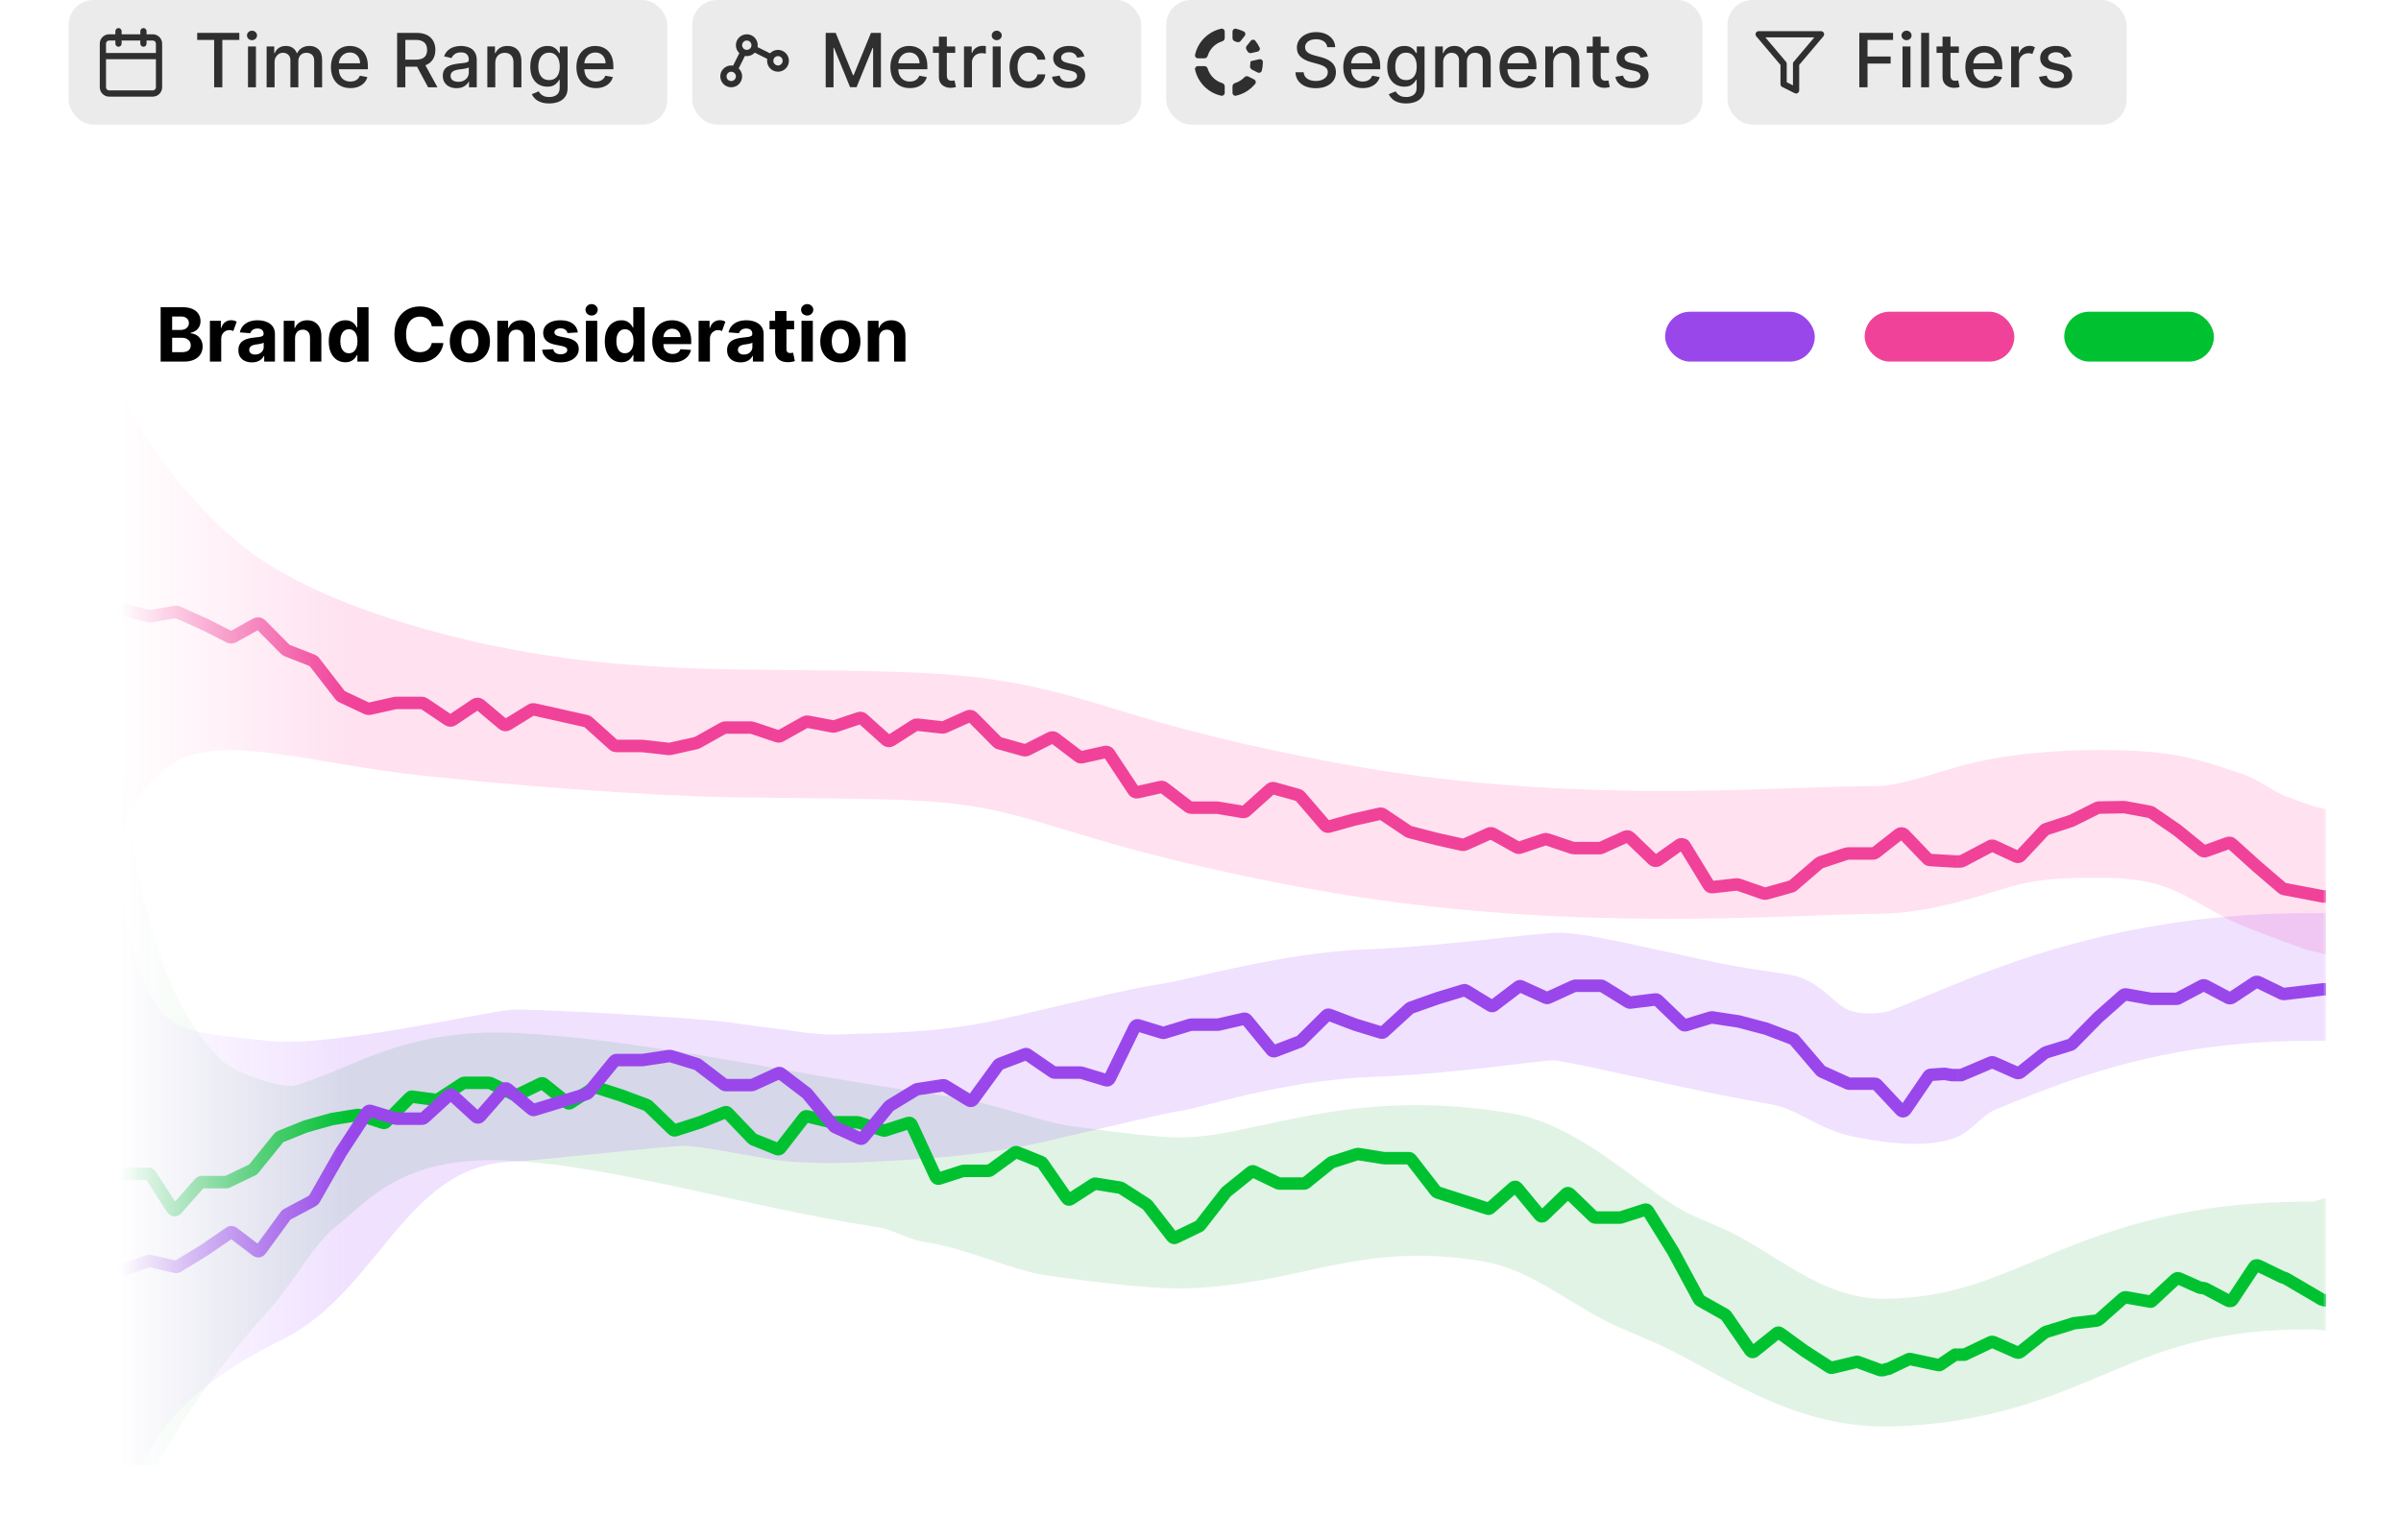 <svg width="385" height="247" viewBox="0 0 385 247" fill="none" xmlns="http://www.w3.org/2000/svg">
<g filter="url(#filter0_d_1_3842)">
<g clip-path="url(#clip0_1_3842)">
<rect x="12" y="32" width="361" height="199" rx="8" fill="white"/>
<g clip-path="url(#clip1_1_3842)">
<mask id="mask0_1_3842" style="mask-type:alpha" maskUnits="userSpaceOnUse" x="19" y="42" width="354" height="218">
<rect width="354" height="218" transform="translate(19 42)" fill="url(#paint0_linear_1_3842)"/>
</mask>
<g mask="url(#mask0_1_3842)">
<path d="M37.914 82.774C52.12 94.947 81.083 99.959 81.083 99.959C91.184 101.995 102.804 103.122 117.542 103.375C120.68 103.428 123.93 103.458 127.198 103.488C138.047 103.588 149.097 103.689 156.905 104.67C165.822 105.791 172.087 107.694 178.803 109.734C179.546 109.96 180.294 110.187 181.052 110.415C188.567 112.677 198.382 115.474 216.012 118.67C249.112 124.669 279.512 122.591 294.414 122.201L294.416 122.2C297.145 122.129 299.354 122.071 300.964 122.071C303.672 122.071 306.674 121.17 313.387 119.147C319.322 117.358 327.395 116.305 336.985 116.305C348.158 116.305 352.376 117.727 359.04 119.973L359.561 120.149C362.097 121.003 364.811 123.111 366.663 123.78C368.439 124.42 370.976 125.488 373.512 125.891C376.377 126.345 381.629 126.556 388.225 126.129C399.353 125.408 470.158 107.762 511.759 109.257V228.857C456.968 207.5 394.313 152.825 369.841 148.34C365.733 146.849 359.282 144.566 356.566 143.079C355.392 142.437 354.465 141.912 353.648 141.449L353.647 141.449L353.647 141.448C352.348 140.713 351.328 140.135 350.039 139.494C347.055 138.01 343.786 136.808 336.985 136.808C331.963 136.808 327.353 136.715 321.593 138.45C321.115 138.594 320.612 138.749 320.086 138.91C315.132 140.431 308.147 142.574 300.964 142.574C299.792 142.574 298.015 142.624 295.708 142.689C281.541 143.088 247.402 145.332 210.887 138.714C191.99 135.288 181.131 132.213 172.856 129.722C172.101 129.495 171.38 129.277 170.686 129.067C163.863 127.003 159.747 125.758 153.31 124.949C147.311 124.195 138.821 124.113 128.528 124.014H128.527C124.913 123.979 121.076 123.942 117.047 123.873C102.733 123.628 80.922 121.852 67.339 120.362C51.612 118.638 38.675 114.596 30.558 117.159C22.441 119.722 18.636 130.827 18.636 130.827V56.931C18.636 56.931 23.709 70.6 37.914 82.774Z" fill="#FF0080" fill-opacity="0.12"/>
<path d="M512.123 243.362C466.464 235.683 467.479 230.809 427.653 221.818C402.664 216.176 375.89 209.264 370.744 209.233C356.016 209.142 347.763 212.163 339.373 215.643C338.636 215.948 337.886 216.264 337.122 216.585L337.118 216.587C328.677 220.139 318.456 224.44 303.192 224.8C286.671 225.19 274.828 215.373 264.78 211.119C263.015 210.372 261.346 209.647 259.742 208.95L259.741 208.949C252.039 205.602 245.964 199.69 237.701 198.3C227.895 196.651 220.723 197.574 213.923 198.911C212.68 199.155 211.315 199.454 209.848 199.776C203.896 201.08 196.264 202.752 188.255 202.645C183.221 202.577 175.949 201.707 168.15 200.627C162.178 199.8 155.337 196.275 148.129 195.186C145.652 194.812 143.132 193.185 140.588 192.804C120.381 189.775 98.512 182.956 81.473 182.143C64.312 181.325 59.076 188.62 53.781 192.804C50.335 195.527 47.167 201.476 43.859 205.261C37.392 212.663 26.466 224.809 19 244.74V115.497C23.006 147.574 27.923 158.163 35.389 165.949C37.595 168.249 45.409 170.575 47.167 170.122C55.914 167.863 64.246 160.811 82.852 161.699C101.58 162.592 124.863 167.778 144.861 170.776C147.499 171.171 150.077 171.56 152.585 171.939L152.595 171.941C159.743 173.021 166.325 175.884 172.107 176.684C180.146 177.797 185.684 178.393 188.641 178.433C193.049 178.491 196.541 177.739 201.829 176.599C203.736 176.187 205.877 175.726 208.378 175.234C217.306 173.478 228.037 172.174 242.329 174.577C254.261 176.584 263.882 187.654 271.652 191.061L271.652 191.061C273.072 191.683 274.43 192.279 275.729 192.829C284.326 196.468 291.887 204.581 302.509 204.331C312.244 204.101 318.083 201.665 326.568 198.124L326.582 198.118C327.239 197.844 327.911 197.564 328.602 197.277C338.729 193.077 350.897 188.633 370.921 188.756C381.486 185.342 402.293 186.804 430.444 177.663C456.064 169.344 495.536 142.333 512.123 140.121V243.362Z" fill="#009926" fill-opacity="0.12"/>
<path d="M512.123 168.704C490.308 168.704 428.419 160.386 420.804 160.386C408.34 160.386 393.52 163.06 371.012 162.945C352.436 162.85 338.899 166.669 328.394 170.614C324.883 171.933 322.297 173.017 319.706 174.103C317.849 174.881 315.99 177.529 313.787 178.396C309.727 179.994 303.985 179.651 297.611 178.406C291.238 177.16 288.613 173.914 283.885 173.112C278.953 172.276 273.607 171.178 268.643 170.114C266.325 169.617 264.168 169.146 262.142 168.702L262.137 168.701C259.643 168.156 257.349 167.654 255.203 167.204C251.512 166.429 249.794 166.155 249.397 166.091L249.396 166.091C249.327 166.08 249.298 166.075 249.306 166.075C247.076 165.994 234.143 168.198 219.983 168.743C205.693 169.293 192.579 173.706 189.688 174.111C188.537 174.273 185.857 174.84 181.519 175.844C179.917 176.214 178.078 176.646 176.117 177.107C173.3 177.769 170.234 178.49 167.265 179.17C157.375 181.436 147.479 181.961 139.491 182.356C134.522 182.602 128.524 182.744 123.51 181.93C120.954 181.514 112.095 179.796 109.812 179.796C106.721 179.796 86.082 182.178 81.824 182.356C64.984 183.062 60.519 203.32 45.381 210.794C20.523 223.068 23.917 233.84 19 238.511V139.166C24.645 162.8 26.367 161.025 42.855 162.945C52.756 164.098 77.359 158.348 81.824 157.981C85.493 157.68 113.878 159.43 117.422 160.047C119.743 160.451 124.577 160.959 126.3 161.239C131.583 162.097 134.232 161.97 135.732 161.896C140.68 161.652 150.27 161.839 160.864 159.412C163.866 158.725 166.665 158.066 169.341 157.437L169.345 157.436C171.306 156.975 173.2 156.53 175.06 156.099C179.021 155.183 183.031 154.284 185.685 153.912C190.404 153.251 205.447 148.803 218.87 148.287C232.423 147.765 246.759 145.485 250.363 145.617C253.335 145.726 257.716 146.626 261.097 147.335C263.264 147.79 265.829 148.35 268.491 148.932L268.498 148.934C270.539 149.38 272.637 149.838 274.656 150.271C279.521 151.313 282.812 151.645 287.123 152.376C291.638 153.141 294.122 157.071 296.336 157.981C298.309 158.793 301.582 158.722 303.464 157.981C304.537 157.559 306.032 156.938 307.761 156.22L307.767 156.217C310.931 154.903 314.879 153.263 318.464 151.917C331.106 147.169 348.136 142.35 371.16 142.468C390.253 142.566 409.276 127.05 415.731 122.63C433.488 110.472 471.283 76.982 512.123 68.023V168.704Z" fill="#8000FF" fill-opacity="0.12"/>
</g>
<mask id="mask1_1_3842" style="mask-type:alpha" maskUnits="userSpaceOnUse" x="19" y="42" width="354" height="218">
<rect width="354" height="218" transform="translate(19 42)" fill="url(#paint1_linear_1_3842)"/>
</mask>
<g mask="url(#mask1_1_3842)">
<path d="M314 213.286H315.017L319.22 211.283C319.369 211.224 319.545 211.227 319.692 211.291L323.363 212.911C323.561 212.999 323.807 212.971 323.968 212.843L327.86 209.745C327.91 209.705 327.97 209.674 328.036 209.654L332.044 208.414V208.414C332.201 208.365 332.351 208.275 332.515 208.255L336.102 207.834C336.304 207.81 336.495 207.725 336.648 207.59L340.453 204.222C340.576 204.113 340.762 204.065 340.94 204.097L344.836 204.786V204.786C344.906 204.798 344.974 204.768 345.026 204.72L348.88 201.147C348.942 201.09 349.025 201.062 349.107 201.044V201.044C349.207 201.023 349.311 201.015 349.404 201.056L352.642 202.498C352.922 202.623 353.267 202.563 353.56 202.659C353.59 202.669 353.62 202.682 353.648 202.697L357.291 204.628C357.418 204.695 357.571 204.712 357.711 204.681C357.842 204.651 357.935 204.545 358.009 204.433L361.454 199.223C361.528 199.112 361.621 199.005 361.752 198.975C361.885 198.945 362.031 198.959 362.154 199.019L365.926 200.852C365.929 200.854 365.933 200.856 365.936 200.857C366.135 200.949 366.368 200.967 366.556 201.077L371.692 204.084C371.881 204.195 372.086 204.311 372.27 204.43C372.379 204.501 372.48 204.566 372.491 204.566H373" stroke="#00C231" stroke-width="2" stroke-linejoin="round"/>
<path d="M314 168.44H314.509L319.22 166.438C319.369 166.378 319.545 166.381 319.692 166.445L323.363 168.066C323.561 168.153 323.807 168.125 323.968 167.998L327.86 164.9C327.91 164.86 327.97 164.828 328.036 164.808L332.044 163.568C332.129 163.542 332.204 163.497 332.261 163.439L336.413 159.215L340.453 155.639C340.576 155.53 340.762 155.483 340.94 155.514L344.836 156.203C344.872 156.209 344.909 156.212 344.946 156.212L348.976 156.212C349.076 156.212 349.173 156.189 349.257 156.145L353.087 154.114C353.257 154.023 353.478 154.023 353.648 154.114L357.291 156.045C357.478 156.145 357.724 156.134 357.897 156.019L361.566 153.585C361.733 153.474 361.969 153.46 362.154 153.551L365.926 155.384C366.028 155.433 366.148 155.453 366.265 155.438L372.44 154.692C372.465 154.689 372.491 154.688 372.516 154.688L373 154.688" stroke="#9947EB" stroke-width="2" stroke-linejoin="round"/>
<path d="M373 139.789H372.535C372.497 139.789 372.459 139.785 372.422 139.778L366.229 138.591C366.134 138.573 366.047 138.532 365.978 138.474L361.845 134.935L357.849 131.325C357.703 131.193 357.476 131.152 357.279 131.222L353.677 132.508C353.489 132.575 353.272 132.541 353.125 132.421L349.129 129.164L344.984 126.316C344.922 126.274 344.85 126.244 344.772 126.23L340.711 125.473C340.671 125.466 340.631 125.462 340.591 125.463L336.547 125.533C336.459 125.534 336.373 125.555 336.298 125.593L332.211 127.638C332.187 127.651 332.161 127.661 332.135 127.67L328.066 128.997C327.981 129.025 327.906 129.071 327.849 129.132L323.965 133.282C323.81 133.447 323.538 133.494 323.319 133.392L319.692 131.704C319.545 131.636 319.369 131.633 319.22 131.696L314.709 134.077C314.577 134.147 314.434 134.183 314.29 134.183H314" stroke="#F04299" stroke-width="2" stroke-linejoin="round"/>
<path d="M314 134.183H313.49L309.512 133.946C309.348 133.946 309.193 133.885 309.093 133.78L305.316 129.84C305.123 129.638 304.754 129.617 304.527 129.795L300.716 132.782C300.617 132.86 300.484 132.903 300.346 132.903H296.276C296.206 132.903 296.137 132.914 296.073 132.936L291.885 134.334C291.815 134.357 291.753 134.392 291.701 134.436L287.478 138.069C287.419 138.119 287.346 138.158 287.265 138.18L283.192 139.321C283.067 139.356 282.929 139.352 282.807 139.309L278.742 137.893C278.653 137.862 278.555 137.852 278.459 137.862L274.594 138.295C274.368 138.32 274.147 138.226 274.046 138.061L270.129 131.653C269.975 131.401 269.566 131.335 269.304 131.521L265.84 133.972C265.617 134.13 265.275 134.109 265.084 133.926L261.325 130.313C261.161 130.156 260.88 130.115 260.658 130.216L256.772 131.983C256.692 132.019 256.602 132.038 256.511 132.038L252.366 132.038C252.295 132.038 252.226 132.027 252.161 132.005L248.072 130.631C247.942 130.587 247.795 130.587 247.664 130.631L243.745 131.948C243.578 132.004 243.387 131.987 243.238 131.904L239.357 129.731C239.191 129.638 238.974 129.629 238.797 129.708L234.885 131.461C234.763 131.515 234.619 131.529 234.485 131.499L230.304 130.563L226.01 129.447C225.946 129.43 225.886 129.404 225.834 129.369L221.735 126.615C221.601 126.525 221.421 126.494 221.253 126.531L217.13 127.455L213.12 128.577C212.895 128.64 212.645 128.575 212.51 128.417L208.447 123.694C208.383 123.62 208.291 123.563 208.185 123.534L204.29 122.443C204.088 122.387 203.864 122.433 203.721 122.561L199.77 126.101C199.644 126.215 199.452 126.265 199.267 126.234L195.228 125.556C195.193 125.55 195.156 125.547 195.12 125.547H190.996C190.86 125.547 190.729 125.504 190.63 125.429L186.61 122.345C186.475 122.241 186.282 122.203 186.103 122.243L182.411 123.07C182.172 123.123 181.918 123.036 181.801 122.859L177.81 116.834C177.694 116.658 177.44 116.57 177.201 116.624L173.508 117.451C173.329 117.491 173.137 117.453 173.001 117.35L169.126 114.403C168.951 114.27 168.685 114.249 168.481 114.352L164.652 116.281C164.516 116.35 164.349 116.365 164.197 116.322L160.19 115.201C160.096 115.174 160.013 115.127 159.95 115.064L155.935 111.016C155.773 110.854 155.489 110.809 155.263 110.91L151.419 112.632C151.318 112.677 151.202 112.694 151.088 112.682L147.097 112.235C146.954 112.219 146.808 112.251 146.695 112.323L142.872 114.763C142.652 114.904 142.335 114.882 142.148 114.714L138.342 111.304C138.191 111.169 137.951 111.125 137.743 111.195L133.858 112.501C133.755 112.535 133.641 112.543 133.532 112.522L129.538 111.762C129.392 111.734 129.237 111.757 129.114 111.827L125.156 114.043C125.007 114.126 124.816 114.143 124.649 114.086L120.624 112.734C120.559 112.713 120.49 112.701 120.42 112.701H116.301C116.193 112.701 116.087 112.728 115.998 112.778L111.817 115.119C111.769 115.146 111.714 115.167 111.657 115.18L107.459 116.12C107.389 116.136 107.315 116.14 107.243 116.131L102.961 115.652H98.807C98.656 115.652 98.513 115.6 98.412 115.51L94.282 111.796C94.215 111.736 94.127 111.692 94.03 111.67L85.651 109.793C85.491 109.758 85.319 109.784 85.187 109.866L81.383 112.209C81.168 112.341 80.864 112.322 80.677 112.165L76.957 109.037C76.764 108.875 76.448 108.861 76.234 109.005L72.563 111.472C72.367 111.604 72.081 111.604 71.884 111.472L67.98 108.848C67.885 108.784 67.764 108.749 67.64 108.749H63.514C63.466 108.749 63.418 108.755 63.371 108.765L59.266 109.684C59.128 109.715 58.98 109.7 58.857 109.642L54.772 107.723C54.698 107.688 54.635 107.639 54.59 107.581L50.349 102.112C50.296 102.044 50.221 101.989 50.131 101.954L45.984 100.329C45.914 100.301 45.851 100.261 45.802 100.211L41.795 96.169C41.621 95.994 41.307 95.957 41.078 96.085L37.382 98.152C37.208 98.249 36.978 98.254 36.798 98.163L32.703 96.096L28.485 94.206C28.373 94.156 28.244 94.14 28.119 94.161L24.057 94.837C23.968 94.852 23.876 94.848 23.789 94.826L20.15 93.896C20.098 93.882 20.044 93.876 19.99 93.876H19" stroke="#F04299" stroke-width="2" stroke-linejoin="round"/>
<path d="M314 213.286H313.49L311.126 214.905C311.039 214.961 310.942 214.979 310.848 214.959L306.298 213.99C306.229 213.976 306.159 213.981 306.092 214.007L302.789 215.575C302.776 215.58 302.753 215.582 302.725 215.582C302.599 215.584 302.474 215.599 302.357 215.646L302.203 215.707C302.086 215.753 301.96 215.777 301.834 215.777L301.569 215.777C301.526 215.777 301.484 215.77 301.443 215.754L297.912 214.457C297.844 214.432 297.773 214.428 297.704 214.445L293.743 215.392C293.644 215.415 293.543 215.397 293.452 215.338L289.375 212.713L285.399 209.827C285.249 209.718 285.071 209.723 284.923 209.842L281.278 212.772C281.079 212.932 280.831 212.881 280.67 212.648L276.801 207.038C276.751 206.966 276.691 206.909 276.625 206.872L272.639 204.626C272.554 204.578 272.479 204.497 272.423 204.393L268.292 196.736L264.274 190.259C264.151 190.061 263.964 189.974 263.785 190.032L259.913 191.279C259.877 191.29 259.84 191.296 259.803 191.296L255.796 191.296C255.696 191.296 255.597 191.253 255.514 191.172L251.708 187.496C251.537 187.331 251.314 187.331 251.143 187.496L247.526 190.99C247.338 191.172 247.09 191.152 246.916 190.943L243.273 186.539C243.105 186.337 242.867 186.311 242.68 186.476L238.951 189.778C238.838 189.878 238.703 189.91 238.574 189.869L230.472 187.26C230.387 187.233 230.308 187.174 230.243 187.09L226.27 181.956C226.177 181.835 226.056 181.768 225.931 181.768L221.989 181.768C221.935 181.768 221.882 181.764 221.83 181.756L217.776 181.103C217.721 181.094 217.664 181.099 217.609 181.116L213.548 182.424C213.5 182.439 213.454 182.465 213.411 182.499L209.374 185.748C209.298 185.809 209.213 185.841 209.127 185.841H205.125C205.07 185.841 205.016 185.828 204.964 185.803L201.038 183.907C200.903 183.842 200.754 183.862 200.629 183.962L196.658 187.159C196.625 187.185 196.595 187.217 196.567 187.253L192.47 192.528C192.419 192.595 192.358 192.645 192.293 192.677L188.455 194.53C188.282 194.614 188.091 194.557 187.955 194.382L184.018 189.311C183.979 189.261 183.934 189.219 183.886 189.188L179.814 186.566C179.766 186.536 179.716 186.516 179.664 186.507L175.663 185.863C175.573 185.849 175.482 185.869 175.399 185.922L171.629 188.35C171.436 188.474 171.21 188.414 171.061 188.198L167.187 182.584C167.125 182.494 167.048 182.429 166.963 182.395L163.065 180.826C162.943 180.777 162.813 180.795 162.7 180.877L158.766 183.727C158.696 183.778 158.618 183.805 158.538 183.805L154.498 183.805C154.461 183.805 154.424 183.811 154.388 183.822L150.566 185.053C150.361 185.119 150.149 184.995 150.032 184.742L146.202 176.432C146.086 176.179 145.873 176.056 145.668 176.122L141.903 177.334C141.83 177.357 141.754 177.357 141.682 177.334L137.63 176.03C137.594 176.018 137.557 176.012 137.52 176.012L133.401 176.012C133.373 176.012 133.345 176.009 133.317 176.002L129.383 175.052C129.231 175.015 129.075 175.08 128.96 175.228L125.133 180.157C125.004 180.324 124.825 180.384 124.658 180.316L120.797 178.763C120.739 178.739 120.684 178.701 120.635 178.65L116.691 174.523C116.565 174.392 116.405 174.35 116.256 174.41L112.276 176.012L108.271 177.301C108.136 177.345 107.994 177.306 107.878 177.195L103.914 173.366C103.867 173.32 103.814 173.286 103.759 173.266L99.626 171.722L95.573 170.417C95.466 170.383 95.355 170.399 95.255 170.463L91.425 172.93C91.278 173.024 91.11 173.013 90.97 172.901L87.172 169.843C87.047 169.743 86.898 169.723 86.763 169.788L82.92 171.644C82.816 171.695 82.702 171.695 82.598 171.644L78.621 169.724C78.569 169.699 78.514 169.686 78.46 169.686L74.435 169.686C74.363 169.686 74.292 169.708 74.226 169.751L70.231 172.362C70.151 172.414 70.063 172.436 69.975 172.424L66.079 171.91C65.958 171.894 65.838 171.94 65.739 172.041L61.86 175.988C61.742 176.107 61.596 176.149 61.456 176.104L57.542 174.844C57.487 174.826 57.431 174.822 57.375 174.831L53.242 175.496L49.026 176.677L44.918 178.331C44.846 178.359 44.78 178.411 44.723 178.48L40.668 183.494C40.618 183.556 40.56 183.603 40.498 183.633L36.454 185.573C36.402 185.598 36.348 185.611 36.293 185.611H32.334C32.221 185.611 32.111 185.665 32.021 185.766L28.309 189.949C28.102 190.183 27.805 190.149 27.625 189.871L24.082 184.391C23.986 184.242 23.722 184.291 23.581 184.291H19" stroke="#00C231" stroke-width="2" stroke-linejoin="round"/>
<path d="M314 168.44H312.981L311.811 168.247L309.622 168.39C309.474 168.39 309.333 168.474 309.233 168.621L305.542 174.025C305.354 174.3 305.043 174.333 304.826 174.102L300.959 169.978C300.866 169.878 300.75 169.824 300.632 169.824H296.506C296.449 169.824 296.392 169.811 296.338 169.787L292.124 167.873C292.058 167.844 291.998 167.797 291.946 167.736L287.719 162.79C287.66 162.721 287.591 162.671 287.516 162.642L283.235 161.011L278.839 159.846L274.533 159.19C274.474 159.181 274.415 159.186 274.358 159.203L270.279 160.446C270.133 160.49 269.979 160.449 269.857 160.331L265.814 156.438C265.711 156.339 265.585 156.293 265.459 156.308L261.399 156.815C261.307 156.827 261.215 156.806 261.131 156.754L256.969 154.179C256.9 154.136 256.825 154.114 256.749 154.114L252.556 154.114C252.498 154.114 252.441 154.127 252.387 154.152L248.243 156.046C248.133 156.096 248.015 156.096 247.905 156.046L243.902 154.216C243.76 154.151 243.604 154.171 243.474 154.271L239.516 157.285C239.37 157.397 239.194 157.407 239.041 157.314L235.05 154.882C234.945 154.818 234.829 154.802 234.717 154.836L230.494 156.123L226.186 157.646C226.128 157.666 226.073 157.7 226.024 157.745L221.893 161.521C221.772 161.632 221.623 161.67 221.481 161.627L217.309 160.355L213.161 158.775C213.005 158.716 212.837 158.757 212.706 158.887L208.596 162.957C208.545 163.008 208.487 163.045 208.426 163.069L204.404 164.601C204.229 164.667 204.042 164.608 203.907 164.443L199.918 159.582C199.798 159.436 199.636 159.372 199.477 159.408L195.377 160.345C195.348 160.352 195.318 160.355 195.289 160.355L190.997 160.355C190.958 160.355 190.919 160.361 190.881 160.373L186.659 161.659C186.583 161.682 186.503 161.682 186.427 161.659L182.504 160.464C182.29 160.398 182.068 160.52 181.946 160.769L177.955 168.967C177.833 169.217 177.611 169.339 177.397 169.273L173.415 168.06C173.377 168.048 173.338 168.042 173.299 168.042H169.089C169.006 168.042 168.924 168.016 168.85 167.965L164.751 165.155C164.633 165.074 164.497 165.056 164.37 165.105L160.308 166.652C160.219 166.686 160.139 166.75 160.074 166.839L156.036 172.375C155.881 172.589 155.644 172.649 155.443 172.526L151.515 170.132C151.428 170.079 151.333 170.059 151.239 170.073L147.07 170.708C147.015 170.717 146.962 170.736 146.912 170.767L142.668 173.353C142.618 173.384 142.572 173.425 142.531 173.475L138.427 178.476C138.285 178.649 138.086 178.705 137.905 178.623L133.906 176.795C133.838 176.764 133.775 176.714 133.721 176.648L129.451 171.444C129.422 171.408 129.39 171.378 129.356 171.352L125.217 168.199C125.087 168.099 124.931 168.079 124.789 168.144L120.699 170.014C120.645 170.039 120.588 170.051 120.53 170.051L116.36 170.051C116.27 170.051 116.18 170.02 116.101 169.959L111.895 166.755C111.85 166.721 111.802 166.695 111.751 166.68L107.519 165.39C107.461 165.373 107.402 165.369 107.344 165.377L103.112 166.022C103.062 166.03 103.012 166.034 102.961 166.034H98.845C98.714 166.034 98.588 166.1 98.49 166.219L94.35 171.284C94.282 171.367 94.2 171.424 94.111 171.451L85.667 174.024C85.532 174.066 85.391 174.033 85.273 173.935L81.388 170.679C81.193 170.516 80.943 170.541 80.768 170.741L76.972 175.083C76.791 175.29 76.531 175.309 76.335 175.13L72.567 171.685C72.388 171.522 72.154 171.522 71.976 171.685L68.01 175.31C67.923 175.39 67.82 175.433 67.715 175.433H63.54C63.501 175.433 63.462 175.427 63.424 175.415L59.39 174.186C59.203 174.129 59.007 174.215 58.879 174.41L54.691 180.799L50.386 188.353C50.327 188.455 50.249 188.535 50.16 188.582L46.005 190.798C45.937 190.834 45.874 190.89 45.822 190.962L41.79 196.495C41.622 196.726 41.362 196.775 41.154 196.617L37.357 193.728C37.203 193.611 37.017 193.606 36.859 193.714L32.716 196.56L28.467 199.149C28.372 199.207 28.266 199.226 28.163 199.203L24.036 198.269C23.963 198.252 23.889 198.256 23.817 198.281L20.137 199.56C20.095 199.575 20.05 199.583 20.006 199.583L19 199.56" stroke="#9947EB" stroke-width="2" stroke-linejoin="round"/>
</g>
</g>
<path d="M140.966 50.216V54H139.15V47.455H140.88V48.609H140.957C141.102 48.229 141.345 47.928 141.686 47.706C142.027 47.481 142.44 47.369 142.926 47.369C143.38 47.369 143.777 47.469 144.115 47.668C144.453 47.867 144.716 48.151 144.903 48.52C145.091 48.886 145.184 49.324 145.184 49.832V54H143.369V50.156C143.372 49.756 143.27 49.443 143.062 49.219C142.855 48.992 142.569 48.878 142.206 48.878C141.961 48.878 141.745 48.93 141.558 49.035C141.373 49.141 141.228 49.294 141.123 49.496C141.021 49.695 140.968 49.935 140.966 50.216Z" fill="black"/>
<path d="M134.748 54.128C134.086 54.128 133.514 53.987 133.031 53.706C132.551 53.422 132.18 53.027 131.919 52.521C131.657 52.013 131.527 51.423 131.527 50.753C131.527 50.077 131.657 49.486 131.919 48.98C132.18 48.472 132.551 48.077 133.031 47.795C133.514 47.511 134.086 47.369 134.748 47.369C135.41 47.369 135.981 47.511 136.461 47.795C136.944 48.077 137.316 48.472 137.578 48.98C137.839 49.486 137.97 50.077 137.97 50.753C137.97 51.423 137.839 52.013 137.578 52.521C137.316 53.027 136.944 53.422 136.461 53.706C135.981 53.987 135.41 54.128 134.748 54.128ZM134.757 52.722C135.058 52.722 135.309 52.636 135.511 52.466C135.713 52.293 135.865 52.057 135.967 51.758C136.072 51.46 136.125 51.121 136.125 50.74C136.125 50.359 136.072 50.02 135.967 49.722C135.865 49.423 135.713 49.188 135.511 49.014C135.309 48.841 135.058 48.754 134.757 48.754C134.453 48.754 134.197 48.841 133.99 49.014C133.785 49.188 133.63 49.423 133.525 49.722C133.423 50.02 133.372 50.359 133.372 50.74C133.372 51.121 133.423 51.46 133.525 51.758C133.63 52.057 133.785 52.293 133.99 52.466C134.197 52.636 134.453 52.722 134.757 52.722Z" fill="black"/>
<path d="M128.521 54V47.455H130.337V54H128.521ZM129.433 46.611C129.163 46.611 128.932 46.521 128.739 46.342C128.548 46.16 128.453 45.943 128.453 45.69C128.453 45.44 128.548 45.226 128.739 45.047C128.932 44.865 129.163 44.774 129.433 44.774C129.703 44.774 129.933 44.865 130.124 45.047C130.317 45.226 130.413 45.44 130.413 45.69C130.413 45.943 130.317 46.16 130.124 46.342C129.933 46.521 129.703 46.611 129.433 46.611Z" fill="black"/>
<path d="M127.339 47.455V48.818H123.397V47.455H127.339ZM124.292 45.886H126.107V51.989C126.107 52.156 126.133 52.287 126.184 52.381C126.235 52.472 126.306 52.535 126.397 52.572C126.491 52.609 126.599 52.628 126.721 52.628C126.806 52.628 126.891 52.621 126.977 52.606C127.062 52.59 127.127 52.577 127.173 52.568L127.458 53.919C127.367 53.947 127.239 53.98 127.075 54.017C126.91 54.057 126.71 54.081 126.474 54.09C126.036 54.106 125.653 54.048 125.323 53.915C124.996 53.781 124.742 53.574 124.56 53.293C124.379 53.011 124.289 52.656 124.292 52.227V45.886Z" fill="black"/>
<path d="M118.763 54.124C118.345 54.124 117.973 54.051 117.646 53.906C117.32 53.758 117.061 53.541 116.871 53.254C116.683 52.965 116.589 52.604 116.589 52.172C116.589 51.808 116.656 51.503 116.79 51.256C116.923 51.008 117.105 50.81 117.335 50.659C117.565 50.508 117.827 50.395 118.119 50.318C118.415 50.242 118.724 50.188 119.048 50.156C119.429 50.117 119.736 50.08 119.969 50.045C120.202 50.008 120.371 49.955 120.476 49.883C120.581 49.812 120.634 49.707 120.634 49.568V49.543C120.634 49.273 120.548 49.064 120.378 48.916C120.21 48.769 119.972 48.695 119.662 48.695C119.335 48.695 119.075 48.767 118.882 48.912C118.689 49.054 118.561 49.233 118.499 49.449L116.82 49.312C116.905 48.915 117.072 48.571 117.322 48.281C117.572 47.989 117.895 47.764 118.29 47.608C118.687 47.449 119.148 47.369 119.67 47.369C120.034 47.369 120.382 47.412 120.714 47.497C121.05 47.582 121.347 47.715 121.605 47.894C121.866 48.072 122.072 48.303 122.223 48.584C122.374 48.862 122.449 49.196 122.449 49.585V54H120.727V53.092H120.676C120.571 53.297 120.43 53.477 120.254 53.633C120.078 53.787 119.866 53.908 119.619 53.996C119.372 54.081 119.087 54.124 118.763 54.124ZM119.283 52.871C119.55 52.871 119.786 52.818 119.99 52.713C120.195 52.605 120.355 52.46 120.472 52.278C120.588 52.097 120.646 51.891 120.646 51.66V50.966C120.589 51.003 120.511 51.037 120.412 51.068C120.315 51.097 120.206 51.124 120.084 51.149C119.962 51.172 119.839 51.193 119.717 51.213C119.595 51.23 119.484 51.246 119.385 51.26C119.172 51.291 118.986 51.341 118.827 51.409C118.668 51.477 118.544 51.57 118.456 51.686C118.368 51.8 118.324 51.942 118.324 52.112C118.324 52.359 118.413 52.548 118.592 52.679C118.774 52.807 119.004 52.871 119.283 52.871Z" fill="black"/>
<path d="M112.021 54V47.455H113.781V48.597H113.849C113.969 48.19 114.169 47.883 114.45 47.676C114.732 47.466 115.055 47.361 115.422 47.361C115.598 47.361 115.761 47.382 115.912 47.425C116.062 47.467 116.197 47.526 116.317 47.599L115.771 49.099C115.686 49.057 115.592 49.021 115.49 48.993C115.391 48.962 115.278 48.946 115.153 48.946C114.909 48.946 114.687 49.004 114.489 49.121C114.29 49.234 114.132 49.392 114.016 49.594C113.899 49.795 113.839 50.03 113.837 50.297V54H112.021Z" fill="black"/>
<path d="M107.832 54.128C107.159 54.128 106.58 53.992 106.094 53.719C105.611 53.443 105.239 53.054 104.977 52.551C104.716 52.045 104.585 51.447 104.585 50.757C104.585 50.084 104.716 49.493 104.977 48.984C105.239 48.476 105.607 48.08 106.081 47.795C106.558 47.511 107.118 47.369 107.76 47.369C108.192 47.369 108.594 47.439 108.966 47.578C109.341 47.715 109.668 47.92 109.946 48.196C110.227 48.472 110.446 48.818 110.602 49.236C110.758 49.651 110.837 50.136 110.837 50.693V51.192H105.31V50.067H109.128C109.128 49.805 109.071 49.574 108.957 49.372C108.844 49.17 108.686 49.013 108.484 48.899C108.285 48.783 108.054 48.724 107.79 48.724C107.514 48.724 107.27 48.788 107.057 48.916C106.847 49.041 106.682 49.21 106.562 49.423C106.443 49.633 106.382 49.868 106.379 50.126V51.196C106.379 51.52 106.439 51.8 106.558 52.035C106.68 52.271 106.852 52.453 107.074 52.581C107.295 52.709 107.558 52.773 107.862 52.773C108.064 52.773 108.249 52.744 108.416 52.688C108.584 52.631 108.727 52.545 108.847 52.432C108.966 52.318 109.057 52.179 109.119 52.014L110.798 52.125C110.713 52.528 110.538 52.881 110.274 53.182C110.013 53.48 109.675 53.713 109.26 53.881C108.848 54.045 108.372 54.128 107.832 54.128Z" fill="black"/>
<path d="M99.632 54.106C99.135 54.106 98.685 53.979 98.282 53.723C97.881 53.465 97.563 53.085 97.327 52.585C97.094 52.082 96.978 51.466 96.978 50.736C96.978 49.986 97.098 49.362 97.34 48.865C97.581 48.365 97.902 47.992 98.303 47.744C98.706 47.494 99.148 47.369 99.628 47.369C99.995 47.369 100.3 47.432 100.544 47.557C100.792 47.679 100.99 47.832 101.141 48.017C101.294 48.199 101.411 48.378 101.49 48.554H101.546V45.273H103.357V54H101.567V52.952H101.49C101.405 53.133 101.284 53.314 101.128 53.493C100.975 53.669 100.775 53.815 100.527 53.932C100.283 54.048 99.985 54.106 99.632 54.106ZM100.208 52.662C100.5 52.662 100.748 52.582 100.949 52.423C101.154 52.261 101.31 52.035 101.418 51.746C101.529 51.456 101.584 51.117 101.584 50.727C101.584 50.338 101.53 50 101.422 49.713C101.314 49.426 101.158 49.205 100.953 49.048C100.749 48.892 100.5 48.814 100.208 48.814C99.909 48.814 99.658 48.895 99.454 49.057C99.249 49.219 99.094 49.443 98.989 49.73C98.884 50.017 98.831 50.349 98.831 50.727C98.831 51.108 98.884 51.445 98.989 51.737C99.097 52.027 99.252 52.254 99.454 52.419C99.658 52.581 99.909 52.662 100.208 52.662Z" fill="black"/>
<path d="M93.951 54V47.455H95.766V54H93.951ZM94.863 46.611C94.593 46.611 94.362 46.521 94.168 46.342C93.978 46.16 93.883 45.943 93.883 45.69C93.883 45.44 93.978 45.226 94.168 45.047C94.362 44.865 94.593 44.774 94.863 44.774C95.133 44.774 95.363 44.865 95.553 45.047C95.746 45.226 95.843 45.44 95.843 45.69C95.843 45.943 95.746 46.16 95.553 46.342C95.363 46.521 95.133 46.611 94.863 46.611Z" fill="black"/>
<path d="M92.659 49.321L90.997 49.423C90.968 49.281 90.907 49.153 90.814 49.04C90.72 48.923 90.596 48.831 90.443 48.763C90.292 48.692 90.112 48.656 89.902 48.656C89.62 48.656 89.383 48.716 89.19 48.835C88.997 48.952 88.9 49.108 88.9 49.304C88.9 49.46 88.963 49.592 89.088 49.7C89.213 49.808 89.427 49.895 89.731 49.96L90.916 50.199C91.552 50.33 92.027 50.54 92.339 50.83C92.652 51.119 92.808 51.5 92.808 51.972C92.808 52.401 92.681 52.777 92.429 53.101C92.179 53.425 91.835 53.678 91.397 53.859C90.963 54.038 90.461 54.128 89.893 54.128C89.027 54.128 88.336 53.947 87.822 53.587C87.311 53.223 87.011 52.729 86.923 52.104L88.709 52.01C88.762 52.274 88.893 52.476 89.1 52.615C89.308 52.751 89.573 52.82 89.897 52.82C90.216 52.82 90.471 52.758 90.664 52.636C90.86 52.511 90.96 52.351 90.963 52.155C90.96 51.99 90.89 51.855 90.754 51.75C90.618 51.642 90.407 51.56 90.123 51.503L88.99 51.277C88.35 51.149 87.875 50.928 87.562 50.612C87.252 50.297 87.098 49.895 87.098 49.406C87.098 48.986 87.211 48.624 87.439 48.32C87.669 48.016 87.991 47.781 88.406 47.617C88.823 47.452 89.312 47.369 89.872 47.369C90.698 47.369 91.349 47.544 91.823 47.894C92.301 48.243 92.579 48.719 92.659 49.321Z" fill="black"/>
<path d="M81.563 50.216V54H79.748V47.455H81.478V48.609H81.555C81.7 48.229 81.942 47.928 82.283 47.706C82.624 47.481 83.038 47.369 83.523 47.369C83.978 47.369 84.374 47.469 84.712 47.668C85.05 47.867 85.313 48.151 85.501 48.52C85.688 48.886 85.782 49.324 85.782 49.832V54H83.967V50.156C83.969 49.756 83.867 49.443 83.66 49.219C83.452 48.992 83.167 48.878 82.803 48.878C82.559 48.878 82.343 48.93 82.156 49.035C81.971 49.141 81.826 49.294 81.721 49.496C81.619 49.695 81.566 49.935 81.563 50.216Z" fill="black"/>
<path d="M75.346 54.128C74.684 54.128 74.112 53.987 73.629 53.706C73.148 53.422 72.778 53.027 72.516 52.521C72.255 52.013 72.124 51.423 72.124 50.753C72.124 50.077 72.255 49.486 72.516 48.98C72.778 48.472 73.148 48.077 73.629 47.795C74.112 47.511 74.684 47.369 75.346 47.369C76.008 47.369 76.579 47.511 77.059 47.795C77.542 48.077 77.914 48.472 78.175 48.98C78.437 49.486 78.567 50.077 78.567 50.753C78.567 51.423 78.437 52.013 78.175 52.521C77.914 53.027 77.542 53.422 77.059 53.706C76.579 53.987 76.008 54.128 75.346 54.128ZM75.354 52.722C75.656 52.722 75.907 52.636 76.109 52.466C76.31 52.293 76.462 52.057 76.565 51.758C76.67 51.46 76.722 51.121 76.722 50.74C76.722 50.359 76.67 50.02 76.565 49.722C76.462 49.423 76.31 49.188 76.109 49.014C75.907 48.841 75.656 48.754 75.354 48.754C75.05 48.754 74.795 48.841 74.587 49.014C74.383 49.188 74.228 49.423 74.123 49.722C74.021 50.02 73.969 50.359 73.969 50.74C73.969 51.121 74.021 51.46 74.123 51.758C74.228 52.057 74.383 52.293 74.587 52.466C74.795 52.636 75.05 52.722 75.354 52.722Z" fill="black"/>
<path d="M71.099 48.328H69.233C69.199 48.087 69.129 47.872 69.024 47.685C68.919 47.494 68.784 47.332 68.619 47.199C68.454 47.065 68.264 46.963 68.048 46.892C67.835 46.821 67.604 46.785 67.354 46.785C66.902 46.785 66.508 46.898 66.173 47.122C65.838 47.344 65.578 47.668 65.394 48.094C65.209 48.517 65.117 49.031 65.117 49.636C65.117 50.258 65.209 50.781 65.394 51.205C65.581 51.628 65.842 51.947 66.177 52.163C66.513 52.379 66.901 52.487 67.341 52.487C67.588 52.487 67.817 52.455 68.027 52.389C68.24 52.324 68.429 52.229 68.594 52.104C68.758 51.976 68.895 51.821 69.003 51.639C69.114 51.457 69.19 51.25 69.233 51.017L71.099 51.026C71.051 51.426 70.93 51.812 70.737 52.185C70.547 52.554 70.29 52.885 69.966 53.178C69.645 53.467 69.261 53.697 68.815 53.868C68.372 54.035 67.871 54.119 67.311 54.119C66.533 54.119 65.837 53.943 65.223 53.591C64.612 53.239 64.129 52.729 63.774 52.061C63.422 51.394 63.246 50.585 63.246 49.636C63.246 48.685 63.425 47.875 63.783 47.207C64.141 46.54 64.626 46.031 65.24 45.682C65.854 45.33 66.544 45.153 67.311 45.153C67.817 45.153 68.285 45.224 68.717 45.367C69.152 45.508 69.537 45.716 69.872 45.989C70.207 46.258 70.48 46.59 70.69 46.981C70.903 47.374 71.04 47.822 71.099 48.328Z" fill="black"/>
<path d="M55.371 54.106C54.874 54.106 54.423 53.979 54.02 53.723C53.619 53.465 53.301 53.085 53.065 52.585C52.832 52.082 52.716 51.466 52.716 50.736C52.716 49.986 52.837 49.362 53.078 48.865C53.32 48.365 53.641 47.992 54.041 47.744C54.445 47.494 54.886 47.369 55.367 47.369C55.733 47.369 56.038 47.432 56.283 47.557C56.53 47.679 56.729 47.832 56.879 48.017C57.033 48.199 57.149 48.378 57.229 48.554H57.284V45.273H59.095V54H57.305V52.952H57.229C57.144 53.133 57.023 53.314 56.867 53.493C56.713 53.669 56.513 53.815 56.266 53.932C56.021 54.048 55.723 54.106 55.371 54.106ZM55.946 52.662C56.239 52.662 56.486 52.582 56.688 52.423C56.892 52.261 57.048 52.035 57.156 51.746C57.267 51.456 57.322 51.117 57.322 50.727C57.322 50.338 57.269 50 57.16 49.713C57.053 49.426 56.896 49.205 56.692 49.048C56.487 48.892 56.239 48.814 55.946 48.814C55.648 48.814 55.396 48.895 55.192 49.057C54.987 49.219 54.832 49.443 54.727 49.73C54.622 50.017 54.57 50.349 54.57 50.727C54.57 51.108 54.622 51.445 54.727 51.737C54.835 52.027 54.99 52.254 55.192 52.419C55.396 52.581 55.648 52.662 55.946 52.662Z" fill="black"/>
<path d="M47.309 50.216V54H45.494V47.455H47.224V48.609H47.301C47.446 48.229 47.689 47.928 48.029 47.706C48.37 47.481 48.784 47.369 49.27 47.369C49.724 47.369 50.12 47.469 50.458 47.668C50.797 47.867 51.059 48.151 51.247 48.52C51.434 48.886 51.528 49.324 51.528 49.832V54H49.713V50.156C49.715 49.756 49.613 49.443 49.406 49.219C49.199 48.992 48.913 48.878 48.549 48.878C48.305 48.878 48.089 48.93 47.902 49.035C47.717 49.141 47.572 49.294 47.467 49.496C47.365 49.695 47.312 49.935 47.309 50.216Z" fill="black"/>
<path d="M40.4 54.124C39.982 54.124 39.61 54.051 39.283 53.906C38.956 53.758 38.698 53.541 38.507 53.254C38.32 52.965 38.226 52.604 38.226 52.172C38.226 51.808 38.293 51.503 38.426 51.256C38.56 51.008 38.742 50.81 38.972 50.659C39.202 50.508 39.463 50.395 39.756 50.318C40.051 50.242 40.361 50.188 40.685 50.156C41.066 50.117 41.373 50.08 41.605 50.045C41.838 50.008 42.007 49.955 42.113 49.883C42.218 49.812 42.27 49.707 42.27 49.568V49.543C42.27 49.273 42.185 49.064 42.014 48.916C41.847 48.769 41.608 48.695 41.299 48.695C40.972 48.695 40.712 48.767 40.519 48.912C40.326 49.054 40.198 49.233 40.135 49.449L38.456 49.312C38.541 48.915 38.709 48.571 38.959 48.281C39.209 47.989 39.532 47.764 39.926 47.608C40.324 47.449 40.784 47.369 41.307 47.369C41.671 47.369 42.019 47.412 42.351 47.497C42.686 47.582 42.983 47.715 43.242 47.894C43.503 48.072 43.709 48.303 43.86 48.584C44.01 48.862 44.086 49.196 44.086 49.585V54H42.364V53.092H42.313C42.208 53.297 42.067 53.477 41.891 53.633C41.715 53.787 41.503 53.908 41.256 53.996C41.009 54.081 40.723 54.124 40.4 54.124ZM40.919 52.871C41.186 52.871 41.422 52.818 41.627 52.713C41.831 52.605 41.992 52.46 42.108 52.278C42.225 52.097 42.283 51.891 42.283 51.66V50.966C42.226 51.003 42.148 51.037 42.049 51.068C41.952 51.097 41.843 51.124 41.721 51.149C41.598 51.172 41.476 51.193 41.354 51.213C41.232 51.23 41.121 51.246 41.022 51.26C40.809 51.291 40.623 51.341 40.463 51.409C40.304 51.477 40.181 51.57 40.093 51.686C40.005 51.8 39.961 51.942 39.961 52.112C39.961 52.359 40.05 52.548 40.229 52.679C40.411 52.807 40.641 52.871 40.919 52.871Z" fill="black"/>
<path d="M33.658 54V47.455H35.418V48.597H35.486C35.605 48.19 35.806 47.883 36.087 47.676C36.368 47.466 36.692 47.361 37.059 47.361C37.235 47.361 37.398 47.382 37.549 47.425C37.699 47.467 37.834 47.526 37.953 47.599L37.408 49.099C37.323 49.057 37.229 49.021 37.127 48.993C37.027 48.962 36.915 48.946 36.79 48.946C36.546 48.946 36.324 49.004 36.125 49.121C35.926 49.234 35.769 49.392 35.652 49.594C35.536 49.795 35.476 50.03 35.473 50.297V54H33.658Z" fill="black"/>
<path d="M25.759 54V45.273H29.253C29.895 45.273 30.43 45.368 30.859 45.558C31.288 45.749 31.611 46.013 31.827 46.351C32.043 46.686 32.151 47.072 32.151 47.51C32.151 47.851 32.082 48.151 31.946 48.409C31.81 48.665 31.622 48.875 31.384 49.04C31.148 49.202 30.878 49.317 30.574 49.385V49.47C30.906 49.484 31.217 49.578 31.507 49.751C31.8 49.925 32.037 50.168 32.219 50.48C32.401 50.79 32.492 51.159 32.492 51.588C32.492 52.051 32.376 52.465 32.146 52.828C31.919 53.189 31.582 53.474 31.136 53.685C30.69 53.895 30.141 54 29.487 54H25.759ZM27.604 52.492H29.108C29.622 52.492 29.997 52.394 30.233 52.197C30.469 51.999 30.587 51.734 30.587 51.405C30.587 51.163 30.528 50.95 30.412 50.766C30.295 50.581 30.129 50.436 29.913 50.331C29.7 50.226 29.446 50.173 29.151 50.173H27.604V52.492ZM27.604 48.925H28.972C29.224 48.925 29.449 48.881 29.645 48.793C29.844 48.702 30 48.574 30.114 48.409C30.23 48.244 30.288 48.047 30.288 47.817C30.288 47.501 30.176 47.247 29.952 47.054C29.73 46.861 29.415 46.764 29.006 46.764H27.604V48.925Z" fill="black"/>
<rect x="267" y="46" width="24" height="8" rx="4" fill="#9947EB"/>
<rect x="299" y="46" width="24" height="8" rx="4" fill="#F04299"/>
<rect x="331" y="46" width="24" height="8" rx="4" fill="#00C231"/>
</g>
</g>
<g filter="url(#filter1_b_1_3842)">
<rect x="11" width="96" height="20" rx="4" fill="black" fill-opacity="0.08"/>
<path fill-rule="evenodd" clip-rule="evenodd" d="M19 4.5C19.276 4.5 19.5 4.724 19.5 5V5.5H22.5V5C22.5 4.724 22.724 4.5 23 4.5C23.276 4.5 23.5 4.724 23.5 5V5.5H24.5C25.328 5.5 26 6.172 26 7V14C26 14.828 25.328 15.5 24.5 15.5H17.5C16.672 15.5 16 14.828 16 14V7C16 6.172 16.672 5.5 17.5 5.5H18.5V5C18.5 4.724 18.724 4.5 19 4.5ZM18.5 6.5H17.5C17.224 6.5 17 6.724 17 7V8.5H25V7C25 6.724 24.776 6.5 24.5 6.5H23.5V7C23.5 7.276 23.276 7.5 23 7.5C22.724 7.5 22.5 7.276 22.5 7V6.5H19.5V7C19.5 7.276 19.276 7.5 19 7.5C18.724 7.5 18.5 7.276 18.5 7V6.5ZM25 9.5H17V14C17 14.276 17.224 14.5 17.5 14.5H24.5C24.776 14.5 25 14.276 25 14V9.5Z" fill="black" fill-opacity="0.8"/>
<path d="M95.543 14.132C94.898 14.132 94.343 13.994 93.877 13.719C93.413 13.44 93.056 13.05 92.803 12.547C92.553 12.041 92.428 11.449 92.428 10.77C92.428 10.099 92.553 9.509 92.803 8.997C93.056 8.486 93.408 8.087 93.86 7.8C94.314 7.513 94.845 7.369 95.453 7.369C95.823 7.369 96.181 7.43 96.527 7.553C96.874 7.675 97.185 7.866 97.46 8.128C97.736 8.389 97.953 8.729 98.112 9.146C98.272 9.561 98.351 10.065 98.351 10.659V11.111H93.148V10.156H97.102C97.102 9.821 97.034 9.524 96.898 9.266C96.761 9.004 96.57 8.798 96.323 8.648C96.078 8.497 95.791 8.422 95.462 8.422C95.104 8.422 94.791 8.51 94.524 8.686C94.26 8.859 94.056 9.087 93.911 9.368C93.769 9.646 93.698 9.949 93.698 10.276V11.021C93.698 11.459 93.774 11.831 93.928 12.138C94.084 12.445 94.301 12.679 94.58 12.841C94.858 13 95.183 13.079 95.556 13.079C95.797 13.079 96.017 13.046 96.216 12.977C96.415 12.906 96.587 12.801 96.732 12.662C96.877 12.523 96.987 12.351 97.064 12.146L98.27 12.364C98.174 12.719 98 13.03 97.75 13.297C97.503 13.561 97.192 13.767 96.817 13.915C96.445 14.06 96.02 14.132 95.543 14.132Z" fill="black" fill-opacity="0.8"/>
<path d="M88.06 16.591C87.54 16.591 87.093 16.523 86.718 16.386C86.345 16.25 86.041 16.07 85.806 15.845C85.57 15.621 85.394 15.375 85.277 15.108L86.372 14.656C86.449 14.781 86.551 14.913 86.679 15.053C86.81 15.195 86.986 15.315 87.208 15.415C87.432 15.514 87.72 15.564 88.073 15.564C88.556 15.564 88.955 15.446 89.27 15.21C89.585 14.977 89.743 14.605 89.743 14.094V12.807H89.662C89.585 12.946 89.475 13.101 89.33 13.271C89.188 13.442 88.992 13.589 88.742 13.714C88.492 13.839 88.166 13.902 87.766 13.902C87.249 13.902 86.783 13.781 86.368 13.54C85.956 13.296 85.629 12.936 85.388 12.462C85.149 11.984 85.03 11.398 85.03 10.702C85.03 10.006 85.148 9.409 85.384 8.912C85.622 8.415 85.949 8.034 86.364 7.77C86.779 7.503 87.249 7.369 87.774 7.369C88.181 7.369 88.509 7.438 88.759 7.574C89.009 7.707 89.203 7.864 89.343 8.043C89.484 8.222 89.594 8.379 89.671 8.516H89.764V7.455H91.013V14.145C91.013 14.707 90.882 15.169 90.621 15.53C90.359 15.891 90.006 16.158 89.56 16.331C89.117 16.504 88.617 16.591 88.06 16.591ZM88.047 12.845C88.413 12.845 88.723 12.76 88.976 12.589C89.232 12.416 89.425 12.169 89.556 11.848C89.689 11.524 89.756 11.136 89.756 10.685C89.756 10.244 89.691 9.857 89.56 9.521C89.429 9.186 89.237 8.925 88.984 8.737C88.732 8.547 88.419 8.452 88.047 8.452C87.663 8.452 87.344 8.551 87.088 8.75C86.833 8.946 86.639 9.213 86.509 9.551C86.381 9.889 86.317 10.267 86.317 10.685C86.317 11.114 86.382 11.49 86.513 11.814C86.644 12.138 86.837 12.391 87.093 12.572C87.351 12.754 87.669 12.845 88.047 12.845Z" fill="black" fill-opacity="0.8"/>
<path d="M79.418 10.114V14H78.144V7.455H79.367V8.52H79.448C79.598 8.173 79.834 7.895 80.155 7.685C80.479 7.474 80.886 7.369 81.378 7.369C81.824 7.369 82.215 7.463 82.55 7.651C82.885 7.835 83.145 8.111 83.33 8.477C83.514 8.844 83.607 9.297 83.607 9.837V14H82.333V9.99C82.333 9.516 82.209 9.145 81.962 8.878C81.715 8.608 81.375 8.473 80.943 8.473C80.648 8.473 80.385 8.537 80.155 8.665C79.928 8.793 79.747 8.98 79.614 9.227C79.483 9.472 79.418 9.767 79.418 10.114Z" fill="black" fill-opacity="0.8"/>
<path d="M73.216 14.145C72.802 14.145 72.427 14.068 72.091 13.915C71.756 13.758 71.491 13.533 71.295 13.237C71.101 12.942 71.005 12.579 71.005 12.151C71.005 11.781 71.076 11.477 71.218 11.239C71.36 11 71.552 10.811 71.793 10.672C72.035 10.533 72.305 10.428 72.603 10.357C72.901 10.286 73.205 10.232 73.515 10.195C73.907 10.149 74.225 10.112 74.469 10.084C74.714 10.053 74.891 10.003 75.002 9.935C75.113 9.866 75.168 9.756 75.168 9.602V9.572C75.168 9.2 75.063 8.912 74.853 8.707C74.645 8.503 74.336 8.401 73.924 8.401C73.495 8.401 73.157 8.496 72.91 8.686C72.665 8.874 72.496 9.082 72.403 9.312L71.205 9.04C71.347 8.642 71.555 8.321 71.827 8.077C72.103 7.83 72.42 7.651 72.778 7.54C73.135 7.426 73.512 7.369 73.907 7.369C74.168 7.369 74.445 7.401 74.738 7.463C75.033 7.523 75.309 7.634 75.564 7.795C75.823 7.957 76.035 8.189 76.199 8.49C76.364 8.788 76.447 9.176 76.447 9.653V14H75.202V13.105H75.151C75.069 13.27 74.945 13.432 74.78 13.591C74.616 13.75 74.404 13.882 74.145 13.987C73.887 14.092 73.577 14.145 73.216 14.145ZM73.493 13.122C73.846 13.122 74.147 13.053 74.397 12.913C74.65 12.774 74.841 12.592 74.972 12.368C75.106 12.141 75.172 11.898 75.172 11.639V10.796C75.127 10.841 75.039 10.883 74.908 10.923C74.78 10.96 74.634 10.993 74.469 11.021C74.305 11.047 74.144 11.071 73.988 11.094C73.832 11.114 73.701 11.131 73.596 11.145C73.349 11.176 73.123 11.229 72.918 11.303C72.716 11.376 72.555 11.483 72.432 11.622C72.313 11.758 72.253 11.94 72.253 12.168C72.253 12.483 72.37 12.722 72.603 12.883C72.836 13.043 73.133 13.122 73.493 13.122Z" fill="black" fill-opacity="0.8"/>
<path d="M63.679 14V5.273H66.79C67.466 5.273 68.028 5.389 68.474 5.622C68.922 5.855 69.258 6.178 69.479 6.589C69.701 6.999 69.812 7.472 69.812 8.009C69.812 8.543 69.699 9.013 69.475 9.419C69.253 9.822 68.918 10.136 68.469 10.361C68.023 10.585 67.462 10.697 66.786 10.697H64.43V9.564H66.667C67.093 9.564 67.439 9.503 67.707 9.381C67.976 9.259 68.174 9.081 68.299 8.848C68.424 8.615 68.486 8.335 68.486 8.009C68.486 7.679 68.422 7.393 68.295 7.152C68.17 6.911 67.972 6.726 67.702 6.598C67.435 6.467 67.084 6.402 66.65 6.402H64.996V14H63.679ZM67.988 10.062L70.144 14H68.644L66.53 10.062H67.988Z" fill="black" fill-opacity="0.8"/>
<path d="M56.179 14.132C55.535 14.132 54.979 13.994 54.513 13.719C54.05 13.44 53.692 13.05 53.44 12.547C53.19 12.041 53.065 11.449 53.065 10.77C53.065 10.099 53.19 9.509 53.44 8.997C53.692 8.486 54.045 8.087 54.496 7.8C54.951 7.513 55.482 7.369 56.09 7.369C56.459 7.369 56.817 7.43 57.164 7.553C57.511 7.675 57.822 7.866 58.097 8.128C58.373 8.389 58.59 8.729 58.749 9.146C58.908 9.561 58.988 10.065 58.988 10.659V11.111H53.785V10.156H57.739C57.739 9.821 57.671 9.524 57.535 9.266C57.398 9.004 57.206 8.798 56.959 8.648C56.715 8.497 56.428 8.422 56.099 8.422C55.741 8.422 55.428 8.51 55.161 8.686C54.897 8.859 54.692 9.087 54.547 9.368C54.405 9.646 54.334 9.949 54.334 10.276V11.021C54.334 11.459 54.411 11.831 54.565 12.138C54.721 12.445 54.938 12.679 55.216 12.841C55.495 13 55.82 13.079 56.192 13.079C56.434 13.079 56.654 13.046 56.853 12.977C57.052 12.906 57.224 12.801 57.368 12.662C57.513 12.523 57.624 12.351 57.701 12.146L58.907 12.364C58.81 12.719 58.637 13.03 58.387 13.297C58.14 13.561 57.829 13.767 57.454 13.915C57.081 14.06 56.657 14.132 56.179 14.132Z" fill="black" fill-opacity="0.8"/>
<path d="M42.753 14V7.455H43.976V8.52H44.057C44.193 8.159 44.416 7.878 44.726 7.676C45.036 7.472 45.406 7.369 45.838 7.369C46.276 7.369 46.642 7.472 46.938 7.676C47.236 7.881 47.456 8.162 47.598 8.52H47.666C47.823 8.17 48.071 7.892 48.412 7.685C48.753 7.474 49.159 7.369 49.631 7.369C50.225 7.369 50.709 7.555 51.084 7.928C51.462 8.3 51.651 8.861 51.651 9.611V14H50.377V9.73C50.377 9.287 50.256 8.966 50.014 8.767C49.773 8.568 49.485 8.469 49.149 8.469C48.735 8.469 48.412 8.597 48.182 8.852C47.952 9.105 47.837 9.43 47.837 9.828V14H46.567V9.649C46.567 9.294 46.456 9.009 46.235 8.793C46.013 8.577 45.725 8.469 45.37 8.469C45.128 8.469 44.905 8.533 44.7 8.661C44.499 8.786 44.335 8.96 44.21 9.185C44.088 9.409 44.027 9.669 44.027 9.964V14H42.753Z" fill="black" fill-opacity="0.8"/>
<path d="M39.765 14V7.455H41.039V14H39.765ZM40.408 6.445C40.187 6.445 39.996 6.371 39.837 6.223C39.681 6.072 39.603 5.893 39.603 5.686C39.603 5.476 39.681 5.297 39.837 5.149C39.996 4.999 40.187 4.923 40.408 4.923C40.63 4.923 40.819 4.999 40.975 5.149C41.134 5.297 41.214 5.476 41.214 5.686C41.214 5.893 41.134 6.072 40.975 6.223C40.819 6.371 40.63 6.445 40.408 6.445Z" fill="black" fill-opacity="0.8"/>
<path d="M31.62 6.406V5.273H38.374V6.406H35.651V14H34.339V6.406H31.62Z" fill="black" fill-opacity="0.8"/>
</g>
<g filter="url(#filter2_b_1_3842)">
<rect x="111" width="72" height="20" rx="4" fill="black" fill-opacity="0.08"/>
<path fill-rule="evenodd" clip-rule="evenodd" d="M120.474 7.053C120.387 6.734 120.096 6.5 119.75 6.5C119.336 6.5 119 6.836 119 7.25C119 7.348 119.019 7.441 119.053 7.527C119.163 7.804 119.433 8 119.75 8C119.818 8 119.884 7.991 119.947 7.974C119.974 7.966 120.001 7.958 120.027 7.947C120.304 7.837 120.5 7.567 120.5 7.25C120.5 7.182 120.491 7.116 120.474 7.053ZM121.474 7.553C121.491 7.455 121.5 7.353 121.5 7.25C121.5 6.284 120.716 5.5 119.75 5.5C118.784 5.5 118 6.284 118 7.25C118 7.753 118.213 8.207 118.553 8.526L117.553 10.526C117.455 10.509 117.353 10.5 117.25 10.5C116.284 10.5 115.5 11.284 115.5 12.25C115.5 13.216 116.284 14 117.25 14C118.216 14 119 13.216 119 12.25C119 11.747 118.787 11.293 118.447 10.974L119.447 8.974C119.545 8.991 119.647 9 119.75 9C120.253 9 120.707 8.787 121.026 8.447L123.026 9.447C123.009 9.545 123 9.647 123 9.75C123 10.716 123.784 11.5 124.75 11.5C125.716 11.5 126.5 10.716 126.5 9.75C126.5 8.784 125.716 8 124.75 8C124.247 8 123.793 8.213 123.474 8.553L121.474 7.553ZM124.473 9.053C124.196 9.163 124 9.433 124 9.75C124 9.818 124.009 9.884 124.026 9.947C124.113 10.266 124.404 10.5 124.75 10.5C125.164 10.5 125.5 10.164 125.5 9.75C125.5 9.336 125.164 9 124.75 9C124.652 9 124.559 9.019 124.473 9.053ZM117.947 11.973C117.837 11.696 117.567 11.5 117.25 11.5C117.182 11.5 117.116 11.509 117.053 11.526C116.734 11.613 116.5 11.904 116.5 12.25C116.5 12.664 116.836 13 117.25 13C117.664 13 118 12.664 118 12.25C118 12.152 117.981 12.059 117.947 11.973Z" fill="black" fill-opacity="0.8"/>
<path d="M173.884 9.053L172.73 9.257C172.681 9.109 172.605 8.969 172.499 8.835C172.397 8.702 172.258 8.592 172.082 8.507C171.906 8.422 171.686 8.379 171.421 8.379C171.061 8.379 170.759 8.46 170.518 8.622C170.276 8.781 170.156 8.987 170.156 9.24C170.156 9.459 170.237 9.635 170.399 9.768C170.561 9.902 170.822 10.011 171.183 10.097L172.222 10.335C172.825 10.474 173.274 10.689 173.569 10.979C173.865 11.268 174.012 11.645 174.012 12.108C174.012 12.5 173.899 12.849 173.671 13.156C173.447 13.46 173.133 13.699 172.73 13.872C172.329 14.046 171.865 14.132 171.336 14.132C170.603 14.132 170.005 13.976 169.542 13.663C169.079 13.348 168.795 12.901 168.69 12.321L169.921 12.133C169.998 12.454 170.156 12.697 170.394 12.862C170.633 13.024 170.944 13.105 171.328 13.105C171.745 13.105 172.079 13.018 172.329 12.845C172.579 12.669 172.704 12.454 172.704 12.202C172.704 11.997 172.627 11.825 172.474 11.686C172.323 11.547 172.092 11.442 171.779 11.371L170.671 11.128C170.061 10.989 169.609 10.767 169.316 10.463C169.026 10.159 168.882 9.774 168.882 9.308C168.882 8.922 168.99 8.584 169.205 8.294C169.421 8.004 169.72 7.778 170.1 7.616C170.481 7.452 170.917 7.369 171.409 7.369C172.116 7.369 172.673 7.523 173.079 7.83C173.485 8.134 173.754 8.541 173.884 9.053Z" fill="black" fill-opacity="0.8"/>
<path d="M164.928 14.132C164.295 14.132 163.749 13.989 163.292 13.702C162.837 13.412 162.488 13.013 162.243 12.504C161.999 11.996 161.877 11.413 161.877 10.757C161.877 10.092 162.002 9.506 162.252 8.997C162.502 8.486 162.854 8.087 163.309 7.8C163.763 7.513 164.299 7.369 164.915 7.369C165.412 7.369 165.856 7.462 166.245 7.646C166.634 7.828 166.948 8.084 167.187 8.413C167.428 8.743 167.572 9.128 167.617 9.568H166.377C166.309 9.261 166.153 8.997 165.908 8.776C165.667 8.554 165.343 8.443 164.937 8.443C164.581 8.443 164.27 8.537 164.003 8.724C163.739 8.909 163.533 9.173 163.385 9.517C163.238 9.858 163.164 10.261 163.164 10.727C163.164 11.204 163.236 11.617 163.381 11.963C163.526 12.31 163.731 12.578 163.995 12.768C164.262 12.959 164.576 13.054 164.937 13.054C165.178 13.054 165.397 13.01 165.593 12.922C165.792 12.831 165.958 12.702 166.091 12.534C166.228 12.367 166.323 12.165 166.377 11.929H167.617C167.572 12.352 167.434 12.73 167.204 13.062C166.974 13.395 166.665 13.656 166.279 13.847C165.895 14.037 165.445 14.132 164.928 14.132Z" fill="black" fill-opacity="0.8"/>
<path d="M159.183 14V7.455H160.457V14H159.183ZM159.826 6.445C159.605 6.445 159.414 6.371 159.255 6.223C159.099 6.072 159.021 5.893 159.021 5.686C159.021 5.476 159.099 5.297 159.255 5.149C159.414 4.999 159.605 4.923 159.826 4.923C160.048 4.923 160.237 4.999 160.393 5.149C160.552 5.297 160.632 5.476 160.632 5.686C160.632 5.893 160.552 6.072 160.393 6.223C160.237 6.371 160.048 6.445 159.826 6.445Z" fill="black" fill-opacity="0.8"/>
<path d="M154.577 14V7.455H155.809V8.494H155.877C155.996 8.142 156.207 7.865 156.508 7.663C156.812 7.459 157.155 7.357 157.539 7.357C157.618 7.357 157.712 7.359 157.82 7.365C157.931 7.371 158.018 7.378 158.08 7.386V8.605C158.029 8.591 157.938 8.575 157.807 8.558C157.677 8.538 157.546 8.528 157.415 8.528C157.114 8.528 156.846 8.592 156.61 8.72C156.377 8.845 156.192 9.02 156.056 9.244C155.92 9.466 155.851 9.719 155.851 10.003V14H154.577Z" fill="black" fill-opacity="0.8"/>
<path d="M153.168 7.455V8.477H149.592V7.455H153.168ZM150.551 5.886H151.825V12.078C151.825 12.325 151.862 12.511 151.936 12.636C152.01 12.758 152.105 12.842 152.222 12.888C152.341 12.93 152.47 12.952 152.61 12.952C152.712 12.952 152.801 12.945 152.878 12.93C152.955 12.916 153.014 12.905 153.057 12.896L153.287 13.949C153.213 13.977 153.108 14.006 152.972 14.034C152.835 14.065 152.665 14.082 152.46 14.085C152.125 14.091 151.813 14.031 151.523 13.906C151.233 13.781 150.999 13.588 150.82 13.327C150.641 13.065 150.551 12.737 150.551 12.342V5.886Z" fill="black" fill-opacity="0.8"/>
<path d="M145.89 14.132C145.246 14.132 144.69 13.994 144.224 13.719C143.761 13.44 143.403 13.05 143.15 12.547C142.9 12.041 142.775 11.449 142.775 10.77C142.775 10.099 142.9 9.509 143.15 8.997C143.403 8.486 143.756 8.087 144.207 7.8C144.662 7.513 145.193 7.369 145.801 7.369C146.17 7.369 146.528 7.43 146.875 7.553C147.221 7.675 147.532 7.866 147.808 8.128C148.084 8.389 148.301 8.729 148.46 9.146C148.619 9.561 148.699 10.065 148.699 10.659V11.111H143.496V10.156H147.45C147.45 9.821 147.382 9.524 147.246 9.266C147.109 9.004 146.917 8.798 146.67 8.648C146.426 8.497 146.139 8.422 145.809 8.422C145.452 8.422 145.139 8.51 144.872 8.686C144.608 8.859 144.403 9.087 144.258 9.368C144.116 9.646 144.045 9.949 144.045 10.276V11.021C144.045 11.459 144.122 11.831 144.275 12.138C144.432 12.445 144.649 12.679 144.927 12.841C145.206 13 145.531 13.079 145.903 13.079C146.145 13.079 146.365 13.046 146.564 12.977C146.763 12.906 146.934 12.801 147.079 12.662C147.224 12.523 147.335 12.351 147.412 12.146L148.618 12.364C148.521 12.719 148.348 13.03 148.098 13.297C147.851 13.561 147.54 13.767 147.165 13.915C146.792 14.06 146.368 14.132 145.89 14.132Z" fill="black" fill-opacity="0.8"/>
<path d="M132.402 5.273H134L136.779 12.057H136.881L139.659 5.273H141.257V14H140.004V7.685H139.923L137.35 13.987H136.31L133.736 7.68H133.655V14H132.402V5.273Z" fill="black" fill-opacity="0.8"/>
</g>
<g filter="url(#filter3_b_1_3842)">
<rect x="187" width="86" height="20" rx="4" fill="black" fill-opacity="0.08"/>
<g clip-path="url(#clip2_1_3842)">
<path d="M193.138 9.353C193.38 9.353 193.583 9.178 193.654 8.947C193.995 7.841 194.868 6.969 195.975 6.631C196.207 6.56 196.382 6.356 196.382 6.114V5.072C196.382 4.773 196.122 4.54 195.83 4.603C193.734 5.057 192.083 6.706 191.626 8.801C191.563 9.092 191.796 9.353 192.095 9.353H193.138Z" fill="black" fill-opacity="0.8"/>
<path d="M193.654 11.009C193.583 10.778 193.38 10.603 193.138 10.603H192.095C191.796 10.603 191.563 10.864 191.626 11.155C192.083 13.251 193.734 14.899 195.83 15.354C196.122 15.417 196.382 15.183 196.382 14.885V13.842C196.382 13.6 196.207 13.396 195.975 13.326C194.868 12.987 193.995 12.115 193.654 11.009Z" fill="black" fill-opacity="0.8"/>
<path d="M198.037 13.322C197.806 13.394 197.632 13.597 197.632 13.838V14.882C197.632 15.181 197.893 15.414 198.184 15.35C199.419 15.079 200.499 14.393 201.269 13.446C201.458 13.214 201.366 12.876 201.1 12.742L200.168 12.272C199.953 12.163 199.692 12.227 199.525 12.402C199.12 12.824 198.61 13.145 198.037 13.322Z" fill="black" fill-opacity="0.8"/>
<path d="M200.452 10.562C200.412 10.8 200.515 11.047 200.73 11.156L201.662 11.626C201.929 11.76 202.256 11.632 202.329 11.343C202.441 10.906 202.5 10.449 202.5 9.978C202.5 9.964 202.5 9.95 202.5 9.936C202.498 9.637 202.212 9.434 201.92 9.501L200.646 9.791C200.56 9.81 200.5 9.889 200.5 9.978C200.5 10.177 200.483 10.372 200.452 10.562Z" fill="black" fill-opacity="0.8"/>
<path d="M200.034 8.232C200.155 8.442 200.392 8.567 200.628 8.513L201.645 8.281C201.936 8.215 202.106 7.909 201.979 7.639C201.792 7.24 201.558 6.868 201.284 6.529C201.097 6.296 200.746 6.315 200.559 6.548L199.907 7.362C199.756 7.55 199.764 7.818 199.9 8.017C199.947 8.087 199.992 8.159 200.034 8.232Z" fill="black" fill-opacity="0.8"/>
<path d="M198.294 6.725C198.519 6.815 198.783 6.765 198.934 6.576L199.587 5.763C199.773 5.531 199.716 5.185 199.449 5.052C199.053 4.855 198.629 4.704 198.184 4.606C197.893 4.542 197.632 4.776 197.632 5.075V6.118C197.632 6.36 197.806 6.563 198.037 6.634C198.124 6.661 198.21 6.692 198.294 6.725Z" fill="black" fill-opacity="0.8"/>
</g>
<path d="M264.22 9.053L263.066 9.257C263.017 9.109 262.941 8.969 262.835 8.835C262.733 8.702 262.594 8.592 262.418 8.507C262.242 8.422 262.021 8.379 261.757 8.379C261.396 8.379 261.095 8.46 260.854 8.622C260.612 8.781 260.492 8.987 260.492 9.24C260.492 9.459 260.573 9.635 260.735 9.768C260.896 9.902 261.158 10.011 261.519 10.097L262.558 10.335C263.161 10.474 263.61 10.689 263.905 10.979C264.2 11.268 264.348 11.645 264.348 12.108C264.348 12.5 264.235 12.849 264.007 13.156C263.783 13.46 263.469 13.699 263.066 13.872C262.665 14.046 262.2 14.132 261.672 14.132C260.939 14.132 260.341 13.976 259.878 13.663C259.415 13.348 259.131 12.901 259.026 12.321L260.257 12.133C260.334 12.454 260.492 12.697 260.73 12.862C260.969 13.024 261.28 13.105 261.664 13.105C262.081 13.105 262.415 13.018 262.665 12.845C262.915 12.669 263.04 12.454 263.04 12.202C263.04 11.997 262.963 11.825 262.81 11.686C262.659 11.547 262.428 11.442 262.115 11.371L261.007 11.128C260.396 10.989 259.945 10.767 259.652 10.463C259.362 10.159 259.218 9.774 259.218 9.308C259.218 8.922 259.325 8.584 259.541 8.294C259.757 8.004 260.056 7.778 260.436 7.616C260.817 7.452 261.253 7.369 261.744 7.369C262.452 7.369 263.009 7.523 263.415 7.83C263.821 8.134 264.09 8.541 264.22 9.053Z" fill="black" fill-opacity="0.8"/>
<path d="M258.012 7.455V8.477H254.436V7.455H258.012ZM255.395 5.886H256.669V12.078C256.669 12.325 256.706 12.511 256.78 12.636C256.854 12.758 256.949 12.842 257.066 12.888C257.185 12.93 257.314 12.952 257.453 12.952C257.556 12.952 257.645 12.945 257.722 12.93C257.798 12.916 257.858 12.905 257.901 12.896L258.131 13.949C258.057 13.977 257.952 14.006 257.816 14.034C257.679 14.065 257.509 14.082 257.304 14.085C256.969 14.091 256.656 14.031 256.367 13.906C256.077 13.781 255.842 13.588 255.664 13.327C255.485 13.065 255.395 12.737 255.395 12.342V5.886Z" fill="black" fill-opacity="0.8"/>
<path d="M249.058 10.114V14H247.784V7.455H249.007V8.52H249.088C249.239 8.173 249.475 7.895 249.796 7.685C250.119 7.474 250.527 7.369 251.019 7.369C251.465 7.369 251.855 7.463 252.191 7.651C252.526 7.835 252.786 8.111 252.97 8.477C253.155 8.844 253.247 9.297 253.247 9.837V14H251.973V9.99C251.973 9.516 251.85 9.145 251.602 8.878C251.355 8.608 251.016 8.473 250.584 8.473C250.289 8.473 250.026 8.537 249.796 8.665C249.568 8.793 249.388 8.98 249.254 9.227C249.124 9.472 249.058 9.767 249.058 10.114Z" fill="black" fill-opacity="0.8"/>
<path d="M243.562 14.132C242.917 14.132 242.362 13.994 241.896 13.719C241.433 13.44 241.075 13.05 240.822 12.547C240.572 12.041 240.447 11.449 240.447 10.77C240.447 10.099 240.572 9.509 240.822 8.997C241.075 8.486 241.427 8.087 241.879 7.8C242.334 7.513 242.865 7.369 243.473 7.369C243.842 7.369 244.2 7.43 244.547 7.553C244.893 7.675 245.204 7.866 245.48 8.128C245.756 8.389 245.973 8.729 246.132 9.146C246.291 9.561 246.371 10.065 246.371 10.659V11.111H241.167V10.156H245.122C245.122 9.821 245.054 9.524 244.917 9.266C244.781 9.004 244.589 8.798 244.342 8.648C244.098 8.497 243.811 8.422 243.481 8.422C243.123 8.422 242.811 8.51 242.544 8.686C242.28 8.859 242.075 9.087 241.93 9.368C241.788 9.646 241.717 9.949 241.717 10.276V11.021C241.717 11.459 241.794 11.831 241.947 12.138C242.104 12.445 242.321 12.679 242.599 12.841C242.878 13 243.203 13.079 243.575 13.079C243.817 13.079 244.037 13.046 244.236 12.977C244.434 12.906 244.606 12.801 244.751 12.662C244.896 12.523 245.007 12.351 245.084 12.146L246.29 12.364C246.193 12.719 246.02 13.03 245.77 13.297C245.523 13.561 245.211 13.767 244.836 13.915C244.464 14.06 244.04 14.132 243.562 14.132Z" fill="black" fill-opacity="0.8"/>
<path d="M230.136 14V7.455H231.359V8.52H231.44C231.576 8.159 231.799 7.878 232.109 7.676C232.419 7.472 232.789 7.369 233.221 7.369C233.659 7.369 234.025 7.472 234.32 7.676C234.619 7.881 234.839 8.162 234.981 8.52H235.049C235.205 8.17 235.454 7.892 235.795 7.685C236.136 7.474 236.542 7.369 237.014 7.369C237.607 7.369 238.092 7.555 238.467 7.928C238.845 8.3 239.034 8.861 239.034 9.611V14H237.759V9.73C237.759 9.287 237.639 8.966 237.397 8.767C237.156 8.568 236.867 8.469 236.532 8.469C236.117 8.469 235.795 8.597 235.565 8.852C235.335 9.105 235.22 9.43 235.22 9.828V14H233.95V9.649C233.95 9.294 233.839 9.009 233.617 8.793C233.396 8.577 233.107 8.469 232.752 8.469C232.511 8.469 232.288 8.533 232.083 8.661C231.882 8.786 231.718 8.96 231.593 9.185C231.471 9.409 231.41 9.669 231.41 9.964V14H230.136Z" fill="black" fill-opacity="0.8"/>
<path d="M225.474 16.591C224.954 16.591 224.507 16.523 224.132 16.386C223.759 16.25 223.455 16.07 223.22 15.845C222.984 15.621 222.808 15.375 222.691 15.108L223.786 14.656C223.863 14.781 223.965 14.913 224.093 15.053C224.224 15.195 224.4 15.315 224.622 15.415C224.846 15.514 225.134 15.564 225.487 15.564C225.97 15.564 226.369 15.446 226.684 15.21C226.999 14.977 227.157 14.605 227.157 14.094V12.807H227.076C226.999 12.946 226.889 13.101 226.744 13.271C226.602 13.442 226.406 13.589 226.156 13.714C225.906 13.839 225.58 13.902 225.18 13.902C224.663 13.902 224.197 13.781 223.782 13.54C223.37 13.296 223.043 12.936 222.802 12.462C222.563 11.984 222.444 11.398 222.444 10.702C222.444 10.006 222.562 9.409 222.798 8.912C223.036 8.415 223.363 8.034 223.778 7.77C224.193 7.503 224.663 7.369 225.188 7.369C225.595 7.369 225.923 7.438 226.173 7.574C226.423 7.707 226.617 7.864 226.757 8.043C226.899 8.222 227.008 8.379 227.085 8.516H227.178V7.455H228.427V14.145C228.427 14.707 228.296 15.169 228.035 15.53C227.774 15.891 227.42 16.158 226.974 16.331C226.531 16.504 226.031 16.591 225.474 16.591ZM225.461 12.845C225.828 12.845 226.137 12.76 226.39 12.589C226.646 12.416 226.839 12.169 226.97 11.848C227.103 11.524 227.17 11.136 227.17 10.685C227.17 10.244 227.105 9.857 226.974 9.521C226.843 9.186 226.651 8.925 226.399 8.737C226.146 8.547 225.833 8.452 225.461 8.452C225.078 8.452 224.758 8.551 224.502 8.75C224.247 8.946 224.053 9.213 223.923 9.551C223.795 9.889 223.731 10.267 223.731 10.685C223.731 11.114 223.796 11.49 223.927 11.814C224.058 12.138 224.251 12.391 224.507 12.572C224.765 12.754 225.083 12.845 225.461 12.845Z" fill="black" fill-opacity="0.8"/>
<path d="M218.508 14.132C217.863 14.132 217.307 13.994 216.841 13.719C216.378 13.44 216.02 13.05 215.768 12.547C215.518 12.041 215.393 11.449 215.393 10.77C215.393 10.099 215.518 9.509 215.768 8.997C216.02 8.486 216.373 8.087 216.824 7.8C217.279 7.513 217.81 7.369 218.418 7.369C218.787 7.369 219.145 7.43 219.492 7.553C219.839 7.675 220.15 7.866 220.425 8.128C220.701 8.389 220.918 8.729 221.077 9.146C221.236 9.561 221.316 10.065 221.316 10.659V11.111H216.113V10.156H220.067C220.067 9.821 219.999 9.524 219.863 9.266C219.726 9.004 219.535 8.798 219.287 8.648C219.043 8.497 218.756 8.422 218.427 8.422C218.069 8.422 217.756 8.51 217.489 8.686C217.225 8.859 217.02 9.087 216.876 9.368C216.733 9.646 216.662 9.949 216.662 10.276V11.021C216.662 11.459 216.739 11.831 216.893 12.138C217.049 12.445 217.266 12.679 217.545 12.841C217.823 13 218.148 13.079 218.52 13.079C218.762 13.079 218.982 13.046 219.181 12.977C219.38 12.906 219.552 12.801 219.697 12.662C219.841 12.523 219.952 12.351 220.029 12.146L221.235 12.364C221.138 12.719 220.965 13.03 220.715 13.297C220.468 13.561 220.157 13.767 219.782 13.915C219.41 14.06 218.985 14.132 218.508 14.132Z" fill="black" fill-opacity="0.8"/>
<path d="M212.826 7.565C212.781 7.162 212.593 6.849 212.264 6.628C211.934 6.403 211.519 6.291 211.019 6.291C210.661 6.291 210.352 6.348 210.09 6.462C209.829 6.572 209.626 6.726 209.481 6.922C209.339 7.115 209.268 7.335 209.268 7.582C209.268 7.79 209.316 7.969 209.413 8.119C209.512 8.27 209.642 8.396 209.801 8.499C209.963 8.598 210.136 8.682 210.32 8.75C210.505 8.815 210.683 8.869 210.853 8.912L211.705 9.134C211.984 9.202 212.269 9.294 212.562 9.411C212.855 9.527 213.126 9.68 213.376 9.871C213.626 10.061 213.828 10.297 213.981 10.578C214.137 10.859 214.215 11.196 214.215 11.588C214.215 12.082 214.088 12.521 213.832 12.905C213.579 13.288 213.211 13.591 212.728 13.812C212.248 14.034 211.667 14.145 210.985 14.145C210.332 14.145 209.767 14.041 209.289 13.834C208.812 13.626 208.438 13.332 208.168 12.952C207.899 12.568 207.749 12.114 207.721 11.588H209.042C209.068 11.903 209.17 12.166 209.349 12.376C209.531 12.584 209.762 12.739 210.043 12.841C210.328 12.94 210.639 12.99 210.977 12.99C211.349 12.99 211.68 12.932 211.97 12.815C212.262 12.696 212.492 12.531 212.66 12.321C212.828 12.108 212.911 11.859 212.911 11.575C212.911 11.317 212.838 11.105 212.69 10.94C212.545 10.776 212.347 10.639 212.097 10.531C211.85 10.423 211.57 10.328 211.258 10.246L210.227 9.964C209.528 9.774 208.974 9.494 208.565 9.125C208.159 8.756 207.955 8.267 207.955 7.659C207.955 7.156 208.092 6.717 208.365 6.342C208.637 5.967 209.007 5.676 209.472 5.469C209.938 5.259 210.464 5.153 211.049 5.153C211.64 5.153 212.161 5.257 212.613 5.464C213.068 5.672 213.426 5.957 213.687 6.321C213.948 6.682 214.085 7.097 214.096 7.565H212.826Z" fill="black" fill-opacity="0.8"/>
</g>
<g filter="url(#filter4_b_1_3842)">
<rect x="277" width="64" height="20" rx="4" fill="black" fill-opacity="0.08"/>
<path fill-rule="evenodd" clip-rule="evenodd" d="M281.546 5.29C281.628 5.113 281.805 5 282 5H292C292.195 5 292.372 5.113 292.454 5.29C292.535 5.466 292.507 5.674 292.382 5.823L288.5 10.413V14.5C288.5 14.673 288.41 14.834 288.263 14.925C288.115 15.016 287.931 15.025 287.776 14.947L285.776 13.947C285.607 13.863 285.5 13.689 285.5 13.5V10.413L281.618 5.823C281.493 5.674 281.465 5.466 281.546 5.29ZM283.078 6L286.382 9.907C286.458 9.997 286.5 10.112 286.5 10.23V13.191L287.5 13.691V10.23C287.5 10.112 287.542 9.997 287.618 9.907L290.922 6H283.078Z" fill="black" fill-opacity="0.8"/>
<path d="M332.146 9.053L330.991 9.257C330.943 9.109 330.866 8.969 330.761 8.835C330.659 8.702 330.52 8.592 330.344 8.507C330.167 8.422 329.947 8.379 329.683 8.379C329.322 8.379 329.021 8.46 328.78 8.622C328.538 8.781 328.417 8.987 328.417 9.24C328.417 9.459 328.498 9.635 328.66 9.768C328.822 9.902 329.084 10.011 329.444 10.097L330.484 10.335C331.086 10.474 331.535 10.689 331.831 10.979C332.126 11.268 332.274 11.645 332.274 12.108C332.274 12.5 332.16 12.849 331.933 13.156C331.709 13.46 331.395 13.699 330.991 13.872C330.591 14.046 330.126 14.132 329.598 14.132C328.865 14.132 328.267 13.976 327.804 13.663C327.341 13.348 327.057 12.901 326.952 12.321L328.183 12.133C328.26 12.454 328.417 12.697 328.656 12.862C328.895 13.024 329.206 13.105 329.589 13.105C330.007 13.105 330.341 13.018 330.591 12.845C330.841 12.669 330.966 12.454 330.966 12.202C330.966 11.997 330.889 11.825 330.736 11.686C330.585 11.547 330.354 11.442 330.041 11.371L328.933 11.128C328.322 10.989 327.871 10.767 327.578 10.463C327.288 10.159 327.143 9.774 327.143 9.308C327.143 8.922 327.251 8.584 327.467 8.294C327.683 8.004 327.981 7.778 328.362 7.616C328.743 7.452 329.179 7.369 329.67 7.369C330.378 7.369 330.934 7.523 331.341 7.83C331.747 8.134 332.015 8.541 332.146 9.053Z" fill="black" fill-opacity="0.8"/>
<path d="M322.483 14V7.455H323.715V8.494H323.783C323.903 8.142 324.113 7.865 324.414 7.663C324.715 7.459 325.059 7.357 325.445 7.357C325.624 7.357 325.785 7.378 325.927 7.42C326.069 7.463 326.194 7.521 326.302 7.595L325.893 8.661C325.816 8.624 325.729 8.594 325.633 8.571C325.536 8.545 325.425 8.533 325.3 8.533C325.005 8.533 324.741 8.597 324.508 8.724C324.278 8.849 324.094 9.023 323.958 9.244C323.824 9.466 323.758 9.719 323.758 10.003V14H322.483Z" fill="black" fill-opacity="0.8"/>
<path d="M318.262 14.132C317.617 14.132 317.061 13.994 316.595 13.719C316.132 13.44 315.774 13.05 315.521 12.547C315.271 12.041 315.146 11.449 315.146 10.77C315.146 10.099 315.271 9.509 315.521 8.997C315.774 8.486 316.127 8.087 316.578 7.8C317.033 7.513 317.564 7.369 318.172 7.369C318.541 7.369 318.899 7.43 319.246 7.553C319.593 7.675 319.904 7.866 320.179 8.128C320.455 8.389 320.672 8.729 320.831 9.146C320.99 9.561 321.07 10.065 321.07 10.659V11.111H315.867V10.156H319.821C319.821 9.821 319.753 9.524 319.617 9.266C319.48 9.004 319.289 8.798 319.041 8.648C318.797 8.497 318.51 8.422 318.181 8.422C317.823 8.422 317.51 8.51 317.243 8.686C316.979 8.859 316.774 9.087 316.629 9.368C316.487 9.646 316.416 9.949 316.416 10.276V11.021C316.416 11.459 316.493 11.831 316.646 12.138C316.803 12.445 317.02 12.679 317.298 12.841C317.577 13 317.902 13.079 318.274 13.079C318.516 13.079 318.736 13.046 318.935 12.977C319.134 12.906 319.306 12.801 319.45 12.662C319.595 12.523 319.706 12.351 319.783 12.146L320.989 12.364C320.892 12.719 320.719 13.03 320.469 13.297C320.222 13.561 319.911 13.767 319.536 13.915C319.164 14.06 318.739 14.132 318.262 14.132Z" fill="black" fill-opacity="0.8"/>
<path d="M314.101 7.455V8.477H310.526V7.455H314.101ZM311.485 5.886H312.759V12.078C312.759 12.325 312.796 12.511 312.87 12.636C312.944 12.758 313.039 12.842 313.155 12.888C313.275 12.93 313.404 12.952 313.543 12.952C313.645 12.952 313.735 12.945 313.812 12.93C313.888 12.916 313.948 12.905 313.991 12.896L314.221 13.949C314.147 13.977 314.042 14.006 313.905 14.034C313.769 14.065 313.599 14.082 313.394 14.085C313.059 14.091 312.746 14.031 312.456 13.906C312.167 13.781 311.932 13.588 311.753 13.327C311.574 13.065 311.485 12.737 311.485 12.342V5.886Z" fill="black" fill-opacity="0.8"/>
<path d="M309.332 5.273V14H308.058V5.273H309.332Z" fill="black" fill-opacity="0.8"/>
<path d="M305.069 14V7.455H306.344V14H305.069ZM305.713 6.445C305.491 6.445 305.301 6.371 305.142 6.223C304.986 6.072 304.907 5.893 304.907 5.686C304.907 5.476 304.986 5.297 305.142 5.149C305.301 4.999 305.491 4.923 305.713 4.923C305.934 4.923 306.123 4.999 306.28 5.149C306.439 5.297 306.518 5.476 306.518 5.686C306.518 5.893 306.439 6.072 306.28 6.223C306.123 6.371 305.934 6.445 305.713 6.445Z" fill="black" fill-opacity="0.8"/>
<path d="M298.14 14V5.273H303.552V6.406H299.457V9.065H303.165V10.195H299.457V14H298.14Z" fill="black" fill-opacity="0.8"/>
</g>
<defs>
<filter id="filter0_d_1_3842" x="0" y="24" width="385" height="223" filterUnits="userSpaceOnUse" color-interpolation-filters="sRGB">
<feFlood flood-opacity="0" result="BackgroundImageFix"/>
<feColorMatrix in="SourceAlpha" type="matrix" values="0 0 0 0 0 0 0 0 0 0 0 0 0 0 0 0 0 0 127 0" result="hardAlpha"/>
<feOffset dy="4"/>
<feGaussianBlur stdDeviation="6"/>
<feColorMatrix type="matrix" values="0 0 0 0 0 0 0 0 0 0 0 0 0 0 0 0 0 0 0.16 0"/>
<feBlend mode="normal" in2="BackgroundImageFix" result="effect1_dropShadow_1_3842"/>
<feBlend mode="normal" in="SourceGraphic" in2="effect1_dropShadow_1_3842" result="shape"/>
</filter>
<filter id="filter1_b_1_3842" x="-21" y="-32" width="160" height="84" filterUnits="userSpaceOnUse" color-interpolation-filters="sRGB">
<feFlood flood-opacity="0" result="BackgroundImageFix"/>
<feGaussianBlur in="BackgroundImageFix" stdDeviation="16"/>
<feComposite in2="SourceAlpha" operator="in" result="effect1_backgroundBlur_1_3842"/>
<feBlend mode="normal" in="SourceGraphic" in2="effect1_backgroundBlur_1_3842" result="shape"/>
</filter>
<filter id="filter2_b_1_3842" x="79" y="-32" width="136" height="84" filterUnits="userSpaceOnUse" color-interpolation-filters="sRGB">
<feFlood flood-opacity="0" result="BackgroundImageFix"/>
<feGaussianBlur in="BackgroundImageFix" stdDeviation="16"/>
<feComposite in2="SourceAlpha" operator="in" result="effect1_backgroundBlur_1_3842"/>
<feBlend mode="normal" in="SourceGraphic" in2="effect1_backgroundBlur_1_3842" result="shape"/>
</filter>
<filter id="filter3_b_1_3842" x="155" y="-32" width="150" height="84" filterUnits="userSpaceOnUse" color-interpolation-filters="sRGB">
<feFlood flood-opacity="0" result="BackgroundImageFix"/>
<feGaussianBlur in="BackgroundImageFix" stdDeviation="16"/>
<feComposite in2="SourceAlpha" operator="in" result="effect1_backgroundBlur_1_3842"/>
<feBlend mode="normal" in="SourceGraphic" in2="effect1_backgroundBlur_1_3842" result="shape"/>
</filter>
<filter id="filter4_b_1_3842" x="245" y="-32" width="128" height="84" filterUnits="userSpaceOnUse" color-interpolation-filters="sRGB">
<feFlood flood-opacity="0" result="BackgroundImageFix"/>
<feGaussianBlur in="BackgroundImageFix" stdDeviation="16"/>
<feComposite in2="SourceAlpha" operator="in" result="effect1_backgroundBlur_1_3842"/>
<feBlend mode="normal" in="SourceGraphic" in2="effect1_backgroundBlur_1_3842" result="shape"/>
</filter>
<linearGradient id="paint0_linear_1_3842" x1="0" y1="218" x2="354" y2="218" gradientUnits="userSpaceOnUse">
<stop stop-color="white" stop-opacity="0"/>
<stop offset="0.104" stop-color="white"/>
</linearGradient>
<linearGradient id="paint1_linear_1_3842" x1="0" y1="218" x2="354" y2="218" gradientUnits="userSpaceOnUse">
<stop stop-color="white" stop-opacity="0"/>
<stop offset="0.104" stop-color="white"/>
</linearGradient>
<clipPath id="clip0_1_3842">
<rect x="12" y="32" width="361" height="199" rx="8" fill="white"/>
</clipPath>
<clipPath id="clip1_1_3842">
<rect width="354" height="218" fill="white" transform="translate(19 42)"/>
</clipPath>
<clipPath id="clip2_1_3842">
<rect width="12" height="12" fill="white" transform="translate(191 4)"/>
</clipPath>
</defs>
</svg>
